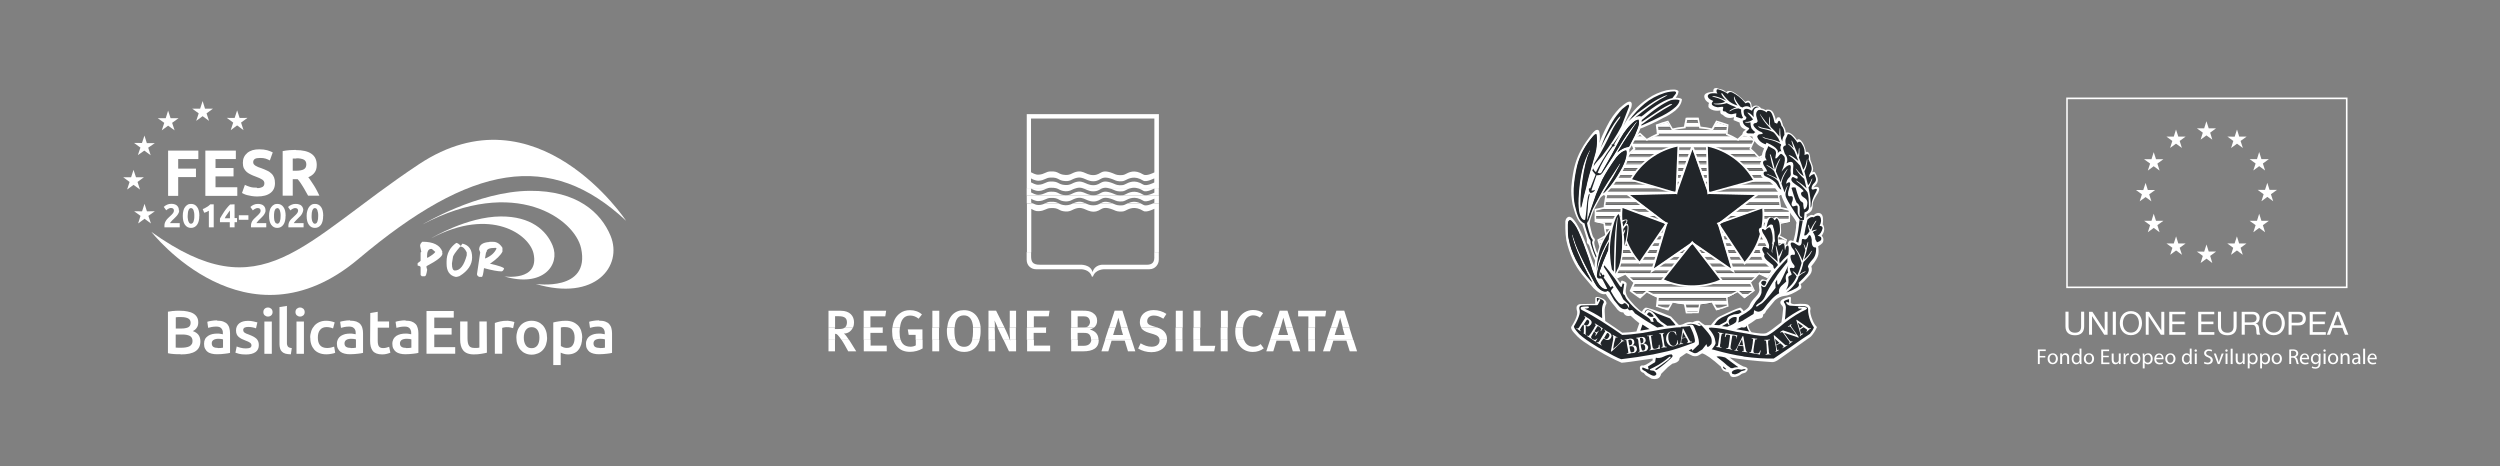 <?xml version="1.0" encoding="UTF-8"?>
<svg id="Livello_1" data-name="Livello 1" xmlns="http://www.w3.org/2000/svg" viewBox="0 0 292.67 54.58">
  <rect x="0" y="0" width="292.67" height="54.58" fill="#808080" stroke="none"/>
  <defs>
    <style>
      .cls-1, .cls-2 {
        fill: #fff;
      }

      .cls-3 {
        fill: #212529;
      }

      .cls-4 {
        fill: #1d1d1b;
      }

      .cls-2 {
        fill-rule: evenodd;
      }
    </style>
  </defs>
  <g>
    <path class="cls-2" d="M120.71,29.52v.45c0,.61,.12,1.03,1.03,1.02h4.71s1.23-.07,1.45,.87c.27-.93,1.22-.87,1.22-.87h5c.89,.06,1.05-.41,1.01-1.02v-.45h.53v.87c0,.56-.42,1.13-1.11,1.13h-5.24s-1.08-.03-1.36,.86h-.13c-.28-.91-1.32-.86-1.32-.86h-5.22c-.52,0-1.09-.38-1.09-1.11v-.89"/>
    <path class="cls-2" d="M120.92,23.81c.17,.08,.39,.19,.66,.19,.35,0,.57-.1,.76-.19h1.6c.18,.09,.36,.19,.79,.22,.29,0,.56-.06,.75-.16l.13-.06h1.47c.26,.11,.52,.23,.9,.23,.41,0,.63-.12,.84-.23h1.42c.1,.04,.22,.08,.37,.15,.18,.08,.75,.16,1.08,0,.1-.04,.2-.11,.32-.15h1.52l.32,.17c.27,.18,.85-.04,1.14-.17h.68v5.71h-.53v-5.08s-.93,.48-1.28,.26c-1.05-.65-1.69-.25-2.16-.02-.33,.16-.9,.08-1.08,0-1.83-.82-1.55,.1-2.62,.1-.98-.02-1.22-.84-2.5-.18-.19,.1-.46,.18-.75,.16-.9-.05-.71-.45-1.72-.4-.58,0-.71,.34-1.44,.36-.37,.02-.56-.11-.86-.27v5.08h-.51v-5.71"/>
    <path class="cls-2" d="M135.67,22.91v.9h-.68l.15-.08v-.48s-.93,.48-1.28,.26c-1.05-.65-1.69-.25-2.16-.02-.33,.17-.9,.09-1.08,0-1.83-.81-1.55,.11-2.63,.1-.98-.02-1.22-.84-2.5-.18-.19,.11-.46,.18-.75,.17-.9-.05-.71-.45-1.72-.41-.58,0-.71,.35-1.44,.37-.36,.02-.83-.23-.86-.28v.46l.2,.09h-.72v-.9m2.14,.9c.2-.1,.38-.19,.68-.19,.52-.02,.72,.08,.92,.19h-1.6Zm3.28,0c.71-.33,1.08-.18,1.47,0h-1.47Zm3.2,0c.3-.17,.59-.32,1.43,0h-1.43Zm3.2,0c.38-.18,.86-.31,1.52,0h-1.52Z"/>
    <path class="cls-2" d="M122.71,22.02c-.36,.08-.55,.32-1.14,.33-.36,.01-.83-.23-.86-.28v.46c.21,.08,.49,.29,.86,.28,.73-.03,.86-.37,1.44-.37,1-.04,.82,.36,1.72,.41,.29,.01,.56-.05,.75-.16,1.28-.66,1.52,.16,2.5,.17,1.07,.02,.8-.9,2.63-.08,.18,.08,.75,.16,1.08,0,.47-.23,1.12-.63,2.16,.02,.35,.21,1.2-.2,1.29-.25v-.48s-.93,.49-1.29,.27c-.28-.18-.53-.28-.76-.32h2.57v.89h-15.47v-.89m5.82,0c-.15,.04-.33,.1-.53,.2-.19,.11-.46,.18-.75,.17-.68-.05-.74-.29-1.17-.38h2.46Zm3.11,0c-.36,.1-.54,.39-1.14,.38-.56,0-.88-.28-1.28-.38h2.42Zm3.3,0c-.29,.06-.54,.19-.74,.3-.33,.16-.9,.08-1.08,0-.36-.17-.64-.26-.86-.3h2.68Z"/>
    <path class="cls-2" d="M120.2,22.02V13.36h15.47v8.66h-2.57c-.25-.06-.47-.05-.67,0h-2.68c-.27-.06-.46-.05-.62,0h-2.42c-.2-.06-.42-.07-.69,0h-2.46c-.14-.03-.3-.05-.55-.04-.12,0-.21,.01-.31,.04m-2-8.13v6.28c.2,.08,.49,.29,.86,.28,.73-.03,.86-.38,1.44-.38,1-.04,.82,.36,1.72,.41,.29,.02,.56-.05,.75-.16,1.28-.65,1.52,.17,2.5,.18,1.07,0,.8-.91,2.63-.08,.18,.08,.75,.15,1.08,0,.48-.24,1.11-.64,2.17,.01,.35,.22,1.2-.2,1.29-.25v-6.3h-14.43Zm0,7v.46c.2,.08,.49,.29,.86,.28,.73-.03,.86-.38,1.44-.38,1-.03,.82,.36,1.72,.41,.29,.02,.56-.05,.75-.15,1.28-.66,1.52,.16,2.5,.17,1.07,.02,.8-.91,2.63-.09,.18,.09,.75,.17,1.08,0,.47-.23,1.12-.63,2.16,.02,.35,.22,1.2-.2,1.29-.25v-.48s-.94,.49-1.29,.27c-1.04-.65-1.69-.25-2.16-.02-.33,.17-.9,.09-1.08,0-1.83-.82-1.56,.11-2.63,.09-.98-.01-1.22-.84-2.5-.18-.19,.11-.46,.18-.75,.16-.9-.05-.71-.45-1.72-.41-.59,0-.71,.35-1.44,.37-.36,0-.83-.23-.86-.28"/>
    <path class="cls-2" d="M96.99,41.13h.76v-1.34h-.76v1.34Zm1.53-1.34c.12,.17,.23,.37,.37,.6l.41,.74h.94l-.71-1.14-.13-.2h-.88Zm2.6,0v1.34h2.69v-.67h-1.89v-.67h-.8Zm3.47,0c.09,.27,.22,.52,.39,.73,.38,.46,.89,.67,1.55,.67,.52,0,1.05-.14,1.48-.4v-1h-.8v.64c-.18,.1-.38,.16-.63,.16-.37,0-.71-.13-.9-.36-.1-.11-.18-.26-.24-.44h-.86Zm4.55,1.34h.81v-1.34h-.81v1.34Zm1.87-1.34c.27,.85,.88,1.41,1.87,1.41,.92,0,1.55-.52,1.81-1.41h-.87c-.15,.57-.47,.81-.96,.81-.53,0-.84-.29-.99-.81h-.86Zm4.72,0v1.34h.77v-1.34h-.77Zm1.75,0l.64,1.34h.83v-1.34h-.68v.11s-.03-.11-.03-.11h-.76Zm2.76,0v1.34h2.7v-.67h-1.9v-.67h-.8Zm5.16,0v1.34h1.38c1.2,0,1.85-.4,1.85-1.34h-.87c-.04,.39-.3,.69-.87,.69h-.71v-.69h-.78Zm3.97,0l-.43,1.34h.81l.38-1.25h1.54l.38,1.25h.86l-.43-1.34h-3.12Zm6.38,0v.04c0,.48-.35,.76-.93,.76-.48,0-.86-.15-1.29-.4l-.29,.61c.46,.28,1.01,.43,1.55,.43,1.17,0,1.8-.68,1.84-1.43h-.88Zm1.88,1.34h.81v-1.34h-.81v1.34Zm2.08-1.34v1.34h2.43l.13-.65h-1.76v-.69h-.8Zm3.2,1.34h.81v-1.34h-.81v1.34Zm1.84-1.34c.09,.27,.22,.52,.4,.73,.37,.45,.88,.68,1.51,.68,.51,0,.92-.14,1.29-.42l-.37-.5c-.27,.21-.52,.3-.85,.3-.46,0-.85-.22-1.05-.68l-.05-.12h-.87Zm3.93,0l-.44,1.34h.82l.38-1.25h1.52l.39,1.25h.87l-.43-1.34h-3.11Zm4.48,1.34h.79v-1.34h-.79v1.34Zm2.16-1.34l-.44,1.34h.82l.39-1.25h1.53l.39,1.25h.86l-.43-1.34h-3.11Z"/>
    <path class="cls-2" d="M96.99,38.36v1.43h.77v-.71c.16,0,.22,.05,.31,.14,.14,.15,.28,.33,.44,.57h.88c-.21-.34-.47-.67-.6-.74,.5,0,.87-.3,1.05-.69h-.96c-.14,.12-.35,.16-.73,.16h-.41v-.16m3.36,0v1.43h.8v-.82h1.44v-.61h-2.24Zm3.36,0c-.02,.14-.02,.28-.02,.43,0,.38,.04,.71,.13,1h.86c-.08-.26-.12-.57-.12-.96,0-.16,.01-.33,.03-.48h-.88Zm4.66,1.43h.81v-1.43h-.81v1.43Zm1.75-1.43c-.02,.12-.02,.26-.02,.39,0,.38,.05,.73,.15,1.04h.86c-.08-.29-.13-.65-.13-1.08,0-.12,0-.24,0-.34h-.87Zm3.03,0c.01,.14,.01,.29,.01,.45,0,.4-.04,.72-.11,.98h.87c.08-.3,.13-.65,.13-1.04,0-.13,0-.27-.01-.4h-.89Zm1.81,0v1.43h.76v-.96c-.01-.15-.02-.31-.03-.48h-.73Zm1.07,0c.08,.18,.17,.36,.25,.54l.43,.89h.76c-.1-.26-.27-.72-.46-1.09l-.17-.34h-.8Zm1.41,0v.18c0,.38,.04,.94,.06,1.25h.68v-1.43h-.73Zm2.02,0v1.43h.8v-.82h1.45v-.61h-2.25Zm5.16,0v1.43h.78v-.82h.69c.23,0,.33,.01,.44,.04,.26,.07,.45,.36,.45,.7v.08h.87c0-.49-.22-1.01-1.01-1.21,.18-.05,.33-.13,.45-.22h-2.66Zm4.44,0l-.46,1.43h3.12l-.46-1.43h-.79c.12,.42,.23,.81,.25,.86h-1.16c.05-.14,.14-.48,.26-.86h-.75Zm3.76,0l.03,.04c.18,.27,.49,.44,.92,.57l.51,.15c.47,.14,.7,.34,.71,.67h.88v-.1c0-.69-.45-1.13-1.1-1.33h-1.95Zm4.05,1.43h.81v-1.43h-.81v1.43Zm2.08,0h.8v-1.43h-.8v1.43Zm3.2,0h.81v-1.43h-.81v1.43Zm1.73-1.43c-.01,.14-.02,.3-.02,.46,0,.35,.05,.67,.14,.97h.87c-.09-.25-.14-.56-.14-1.06,0-.13,0-.25,.01-.37h-.87Zm4.51,0l-.46,1.43h3.11l-.45-1.43h-.8c.12,.42,.24,.81,.26,.86h-1.17c.05-.14,.16-.48,.27-.86h-.75Zm4.01,1.43h.79v-1.43h-.79v1.43Zm2.63-1.43l-.47,1.43h3.11l-.45-1.43h-.8c.12,.42,.23,.81,.25,.86h-1.17c.04-.14,.15-.48,.26-.86h-.75Zm-47.79,1.43v-1.23h-1.72l.11,.64h.81v.59h.8Z"/>
    <path class="cls-2" d="M97.76,38.36v-1.34h.43c.7,0,.96,.24,.96,.72,0,.26-.08,.45-.21,.58l-.04,.04h.96c.08-.19,.12-.4,.12-.62,0-.74-.48-1.36-1.55-1.36h-1.44v1.98m6.37,0v-.04h-1.46v-1.29h1.74l.1-.65h-2.63v1.98h2.24Zm2,0c.08-.85,.43-1.42,1.18-1.42,.36,0,.67,.11,1,.37l.39-.5c-.38-.34-.86-.5-1.41-.5-.45,0-.83,.11-1.17,.37-.51,.38-.79,.92-.87,1.67h.88Zm4.6-1.98h-.81v1.98h.81v-1.98Zm1.8,1.98c.06-.92,.38-1.44,1.08-1.44s1.02,.54,1.08,1.43h.89c-.12-1.18-.76-2.04-1.97-2.04-1.07,0-1.83,.72-1.95,2.04h.87Zm4.71,0c0-.29-.01-.59-.04-.85,.07,.17,.22,.49,.37,.84h.8s-.99-1.98-.99-1.98h-.89v1.98h.73Zm2.48,0v-1.98h-.74v1.98h.74Zm3.54,0v-.04h-1.46v-1.29h1.74l.1-.65h-2.64v1.98h2.25Zm5.57,0c.25-.2,.38-.47,.38-.81,0-.4-.17-.71-.53-.94-.3-.18-.55-.24-1.25-.24h-1.26v1.98h2.66Zm2.53,0c.17-.56,.34-1.17,.34-1.17,.02,.1,.17,.66,.31,1.17h.79l-.63-1.99h-.91l-.66,1.99h.75Zm4.96,0l-.06-.02-.56-.17c-.47-.14-.63-.29-.63-.58,0-.39,.31-.65,.77-.65,.38,0,.68,.11,1.12,.37l.36-.56c-.42-.29-.95-.45-1.5-.45-.95,0-1.61,.57-1.61,1.41,0,.25,.06,.47,.17,.65h1.95Zm2.91-1.98h-.81v1.98h.81v-1.98Zm2.07,0h-.8v1.98h.8v-1.98Zm3.21,0h-.81v1.98h.81v-1.98Zm1.78,1.98c.03-.38,.11-.66,.24-.87,.2-.37,.54-.57,.94-.57,.29,0,.55,.08,.8,.26l.37-.52c-.29-.24-.72-.37-1.18-.37-.74,0-1.39,.41-1.75,1.09-.15,.29-.24,.61-.29,.98h.86Zm4.39,0c.16-.56,.33-1.17,.33-1.17,.02,.1,.17,.66,.31,1.17h.8l-.63-1.99h-.91l-.65,1.99h.75Zm4.05,0v-1.32h1.19l.1-.66h-3.28v.66h1.2v1.32h.79Zm2.59,0c.16-.56,.34-1.17,.34-1.17,.02,.1,.18,.66,.31,1.17h.8l-.63-1.99h-.92l-.65,1.99h.75Zm-28.94-.69c0,.12-.04,.33-.19,.48-.15,.16-.29,.17-.58,.17h-.68v-1.29h.61c.23,0,.35,.02,.45,.05,.22,.08,.38,.32,.38,.59"/>
  </g>
  <g>
    <path class="cls-1" d="M17.72,27.14s11.1,14.26,24.26,3.16c13.18-11.1,22.42-12.77,31.32-4.45,0,0-10.43-15.79-24.26-6.62-13.83,9.18-18.27,17.26-31.33,7.91"/>
    <path class="cls-1" d="M49.46,26.28s6.43-3.9,12.58-3.94c5.51-.04,8.31,2.53,9.44,5.27,1.45,3.53-1.77,7.71-8.77,5.63,0,0,6.42,.95,5.32-4.17-.75-3.44-7.72-8.53-18.57-2.79"/>
    <path class="cls-1" d="M50.52,27.87s4.14-2.5,8.09-2.53c3.55-.02,5.35,1.63,6.08,3.4,.94,2.27-1.14,4.96-5.65,3.62,0,0,4.14,.61,3.42-2.68-.48-2.21-4.97-5.49-11.95-1.8"/>
    <path class="cls-1" d="M20.98,24.63c0,.1-.02,.2-.06,.28-.04,.09-.09,.18-.15,.26-.07,.08-.13,.17-.21,.24l-.23,.23-.13,.12-.13,.14-.11,.13-.06,.09h1.14v.49h-1.79v-.21c0-.12,.02-.23,.06-.34,.05-.1,.09-.2,.16-.29,.07-.08,.13-.17,.21-.24,.08-.08,.17-.16,.24-.23,.07-.06,.12-.11,.18-.17l.14-.16,.09-.15,.03-.16c0-.11-.03-.19-.09-.24-.07-.05-.14-.07-.23-.07-.08,0-.14,0-.21,.03l-.16,.08-.13,.09-.08,.07-.29-.4c.11-.11,.24-.19,.39-.26,.15-.07,.31-.1,.49-.1,.16,0,.29,.02,.4,.06,.11,.04,.21,.08,.28,.16,.07,.07,.12,.15,.16,.24,.04,.08,.05,.2,.05,.32"/>
    <path class="cls-1" d="M23.33,25.27c0,.45-.08,.8-.26,1.04-.17,.24-.41,.37-.71,.37s-.53-.12-.71-.37c-.17-.24-.25-.59-.25-1.04,0-.23,.02-.43,.07-.6,.04-.17,.1-.32,.2-.44,.08-.11,.19-.21,.3-.27,.12-.07,.25-.09,.4-.09,.3,0,.54,.12,.71,.37,.18,.23,.26,.59,.26,1.04m-.59,0c0-.14,0-.25-.02-.37-.02-.11-.04-.21-.07-.29-.03-.08-.07-.14-.12-.19-.05-.04-.1-.07-.18-.07-.07,0-.13,.02-.18,.07-.05,.05-.08,.1-.11,.19-.04,.08-.06,.18-.07,.29,0,.11-.03,.23-.03,.37s0,.25,.03,.37c0,.1,.03,.21,.07,.28,.03,.08,.07,.14,.11,.19,.05,.05,.11,.07,.18,.07,.08,0,.13-.02,.18-.07,.06-.05,.09-.1,.12-.19s.05-.18,.07-.28c.02-.11,.02-.23,.02-.37"/>
    <path class="cls-1" d="M23.73,24.48c.08-.03,.15-.07,.23-.1,.08-.04,.16-.08,.24-.14,.08-.05,.15-.09,.23-.15,.07-.06,.13-.11,.19-.17h.4v2.69h-.57v-1.94c-.08,.05-.16,.09-.26,.14-.09,.04-.19,.08-.28,.1"/>
    <path class="cls-1" d="M27.46,23.92v1.61h.29v.48h-.29v.6h-.56v-.6h-1.15v-.42c.06-.11,.13-.24,.22-.38,.08-.14,.18-.3,.28-.44,.1-.16,.22-.3,.33-.44,.12-.15,.24-.28,.36-.39m-.02,.7c-.1,.14-.22,.28-.32,.44-.12,.15-.22,.31-.29,.47h.61v-.91Z"/>
    <rect class="cls-1" x="27.96" y="25.2" width="1.12" height=".53"/>
    <path class="cls-1" d="M31.09,24.63c0,.1-.02,.2-.06,.28-.04,.09-.09,.18-.15,.26-.07,.08-.13,.17-.21,.24l-.23,.23-.13,.12-.12,.14-.11,.13-.06,.09h1.15v.49h-1.79v-.2c0-.12,.02-.23,.06-.34,.04-.1,.08-.2,.16-.29,.07-.08,.13-.17,.22-.24s.16-.16,.24-.23c.07-.06,.12-.11,.18-.17l.14-.16,.1-.15,.03-.16c0-.11-.03-.19-.09-.24-.07-.05-.15-.07-.24-.07-.08,0-.14,0-.2,.03l-.17,.08-.13,.09-.08,.07-.29-.4c.11-.11,.24-.19,.39-.26,.15-.07,.31-.1,.49-.1,.16,0,.29,.02,.4,.06,.11,.04,.21,.08,.28,.16,.08,.07,.12,.15,.16,.24,.04,.08,.05,.2,.05,.32"/>
    <path class="cls-1" d="M33.43,25.27c0,.45-.08,.8-.26,1.04-.17,.24-.41,.37-.71,.37s-.53-.12-.71-.37c-.17-.24-.25-.59-.25-1.04,0-.23,.02-.43,.07-.6,.04-.17,.1-.32,.2-.44,.08-.11,.19-.21,.31-.27,.11-.07,.25-.09,.39-.09,.3,0,.54,.12,.71,.37,.18,.23,.26,.59,.26,1.04m-.59,0c0-.14,0-.25-.02-.37-.02-.11-.04-.21-.07-.29-.03-.08-.07-.14-.12-.19-.04-.04-.1-.07-.18-.07l-.18,.07s-.08,.1-.11,.19c-.04,.08-.06,.18-.07,.29-.02,.11-.02,.23-.02,.37s0,.25,.02,.37c0,.1,.03,.21,.07,.28,.03,.08,.07,.14,.11,.19l.18,.07c.08,0,.14-.02,.18-.07,.06-.05,.09-.1,.12-.19,.03-.08,.05-.18,.07-.28,0-.11,.02-.23,.02-.37"/>
    <path class="cls-1" d="M35.48,24.63c0,.1-.02,.2-.07,.28-.04,.09-.08,.18-.15,.26-.06,.08-.13,.17-.22,.24-.08,.08-.15,.16-.23,.23l-.12,.12-.13,.14-.11,.13-.06,.09h1.15v.49h-1.78v-.2c0-.12,.02-.23,.06-.34,.04-.1,.09-.2,.16-.29,.07-.08,.14-.17,.23-.24s.16-.16,.24-.23l.18-.17,.14-.16,.09-.15,.04-.16c0-.11-.04-.19-.1-.24-.06-.05-.14-.07-.23-.07-.07,0-.13,0-.19,.03l-.17,.08-.13,.09-.08,.07-.28-.4c.11-.11,.24-.19,.4-.26,.15-.07,.31-.1,.49-.1,.16,0,.29,.02,.4,.06,.11,.04,.22,.08,.28,.16,.08,.07,.13,.15,.16,.24,.04,.08,.06,.2,.06,.32"/>
    <path class="cls-1" d="M37.83,25.27c0,.45-.08,.8-.25,1.04-.18,.24-.41,.37-.71,.37s-.54-.12-.71-.37c-.18-.24-.26-.59-.26-1.04,0-.23,.02-.43,.08-.6,.05-.17,.11-.32,.2-.44,.08-.11,.19-.21,.3-.27,.12-.07,.25-.09,.4-.09,.3,0,.53,.12,.71,.37,.17,.23,.25,.59,.25,1.04m-.59,0c0-.14,0-.25-.02-.37-.02-.11-.04-.21-.07-.29-.03-.08-.07-.14-.11-.19-.06-.04-.11-.07-.18-.07-.08,0-.13,.02-.18,.07-.04,.05-.08,.1-.12,.19-.03,.08-.05,.18-.07,.29,0,.11-.02,.23-.02,.37s0,.25,.02,.37c.02,.1,.04,.21,.07,.28,.04,.08,.08,.14,.12,.19,.05,.05,.1,.07,.18,.07,.07,0,.13-.02,.18-.07,.05-.05,.08-.1,.11-.19s.05-.18,.07-.28c0-.11,.02-.23,.02-.37"/>
    <path class="cls-1" d="M21.16,41.47c-.26,0-.53,0-.79-.02-.27-.02-.51-.05-.71-.1v-4.86c.1-.02,.23-.04,.35-.05,.11-.02,.24-.04,.37-.04,.12-.02,.24-.02,.37-.02,.12,0,.24,0,.35,0,.3,0,.58,.02,.84,.08,.25,.05,.48,.12,.67,.23s.33,.24,.44,.42c.11,.18,.16,.38,.16,.64,0,.23-.05,.44-.17,.61-.11,.17-.26,.31-.47,.4,.3,.1,.52,.25,.67,.45,.14,.2,.22,.45,.22,.75,0,.52-.19,.9-.56,1.15-.38,.26-.95,.38-1.72,.38m-.61-3.03h.65c.34,0,.61-.05,.81-.14,.19-.1,.29-.28,.29-.53s-.1-.41-.3-.52c-.21-.1-.47-.15-.79-.15h-.37c-.11,0-.2,.02-.28,.03v1.31h0Zm0,.71v1.52c.1,0,.21,.02,.33,.02h.32c.19,0,.36-.02,.52-.04s.3-.07,.42-.12c.11-.06,.21-.14,.27-.24,.08-.1,.11-.23,.11-.39,0-.28-.11-.48-.31-.59-.21-.11-.5-.17-.85-.17h-.8v.02Z"/>
    <path class="cls-1" d="M25.41,37.54c.29,0,.53,.03,.72,.1,.2,.08,.36,.17,.48,.3,.11,.13,.2,.29,.24,.47,.05,.19,.08,.39,.08,.61v2.29c-.13,.04-.34,.07-.61,.1-.27,.04-.58,.06-.92,.06-.23,0-.43-.02-.62-.07s-.35-.11-.47-.21c-.14-.1-.23-.23-.31-.38-.08-.15-.11-.34-.11-.57,0-.22,.04-.39,.12-.55,.08-.15,.21-.27,.35-.37s.31-.16,.5-.21c.19-.04,.38-.06,.59-.06,.09,0,.2,0,.31,.02,.1,.02,.21,.04,.33,.06v-.14c0-.1,0-.2-.03-.29-.03-.09-.08-.18-.13-.24-.06-.08-.14-.12-.23-.17-.09-.04-.23-.06-.38-.06-.2,0-.38,.02-.55,.05-.16,.03-.3,.07-.4,.1l-.1-.71c.1-.04,.26-.08,.48-.11,.22-.04,.44-.06,.68-.06m.07,3.25c.27,0,.47-.02,.61-.05v-.97s-.11-.03-.21-.05c-.09,0-.19-.02-.3-.02-.09,0-.19,0-.28,.02-.1,.02-.19,.04-.26,.08-.08,.04-.14,.09-.2,.16-.05,.08-.07,.16-.07,.26,0,.21,.07,.35,.19,.43,.13,.08,.3,.12,.53,.12"/>
    <path class="cls-1" d="M28.77,40.79c.23,0,.39-.03,.51-.08,.1-.06,.16-.15,.16-.28,0-.12-.06-.23-.17-.31-.1-.08-.3-.17-.55-.26-.16-.06-.3-.12-.44-.19-.12-.07-.24-.14-.34-.23s-.18-.19-.23-.31-.08-.27-.08-.45c0-.35,.13-.62,.38-.83,.26-.2,.6-.29,1.03-.29,.23,0,.43,.02,.63,.07,.21,.04,.36,.08,.46,.11l-.16,.7c-.09-.04-.22-.08-.37-.11s-.32-.06-.53-.06c-.18,0-.32,.03-.43,.08-.11,.06-.17,.16-.17,.28l.03,.16,.11,.14s.12,.08,.21,.12,.2,.08,.32,.12c.21,.08,.38,.16,.52,.23,.14,.08,.26,.16,.36,.25,.09,.09,.16,.2,.21,.32s.07,.26,.07,.43c0,.37-.13,.63-.39,.82-.27,.19-.65,.28-1.13,.28-.34,0-.6-.03-.8-.08-.2-.06-.35-.1-.42-.13l.15-.73c.12,.06,.28,.1,.46,.15s.38,.08,.61,.08"/>
    <path class="cls-1" d="M31.91,36.54c0,.16-.06,.29-.16,.38s-.23,.14-.38,.14-.27-.05-.38-.14c-.11-.09-.16-.23-.16-.38,0-.17,.05-.3,.16-.4,.1-.09,.23-.14,.38-.14s.27,.05,.38,.14c.1,.1,.16,.23,.16,.4m-.09,4.88h-.87v-3.78h.87v3.78Z"/>
    <path class="cls-1" d="M34.05,41.48c-.25,0-.48-.04-.64-.08-.18-.06-.31-.13-.4-.23-.1-.09-.18-.22-.22-.37-.04-.15-.07-.31-.07-.5v-4.35l.87-.14v4.32c0,.1,0,.2,.03,.26,.02,.08,.06,.13,.09,.19,.05,.05,.1,.08,.17,.11,.08,.03,.18,.05,.28,.06"/>
    <path class="cls-1" d="M35.67,36.54c0,.16-.06,.29-.16,.38-.11,.09-.23,.14-.38,.14s-.27-.05-.38-.14c-.1-.09-.16-.23-.16-.38,0-.17,.05-.3,.16-.4,.11-.09,.23-.14,.38-.14s.26,.05,.38,.14c.1,.1,.16,.23,.16,.4m-.09,4.88h-.87v-3.78h.87v3.78Z"/>
    <path class="cls-1" d="M36.31,39.53c0-.28,.05-.54,.13-.78,.08-.24,.21-.45,.37-.63s.36-.32,.59-.42c.23-.1,.49-.15,.78-.15,.36,0,.68,.07,1,.19l-.19,.71c-.1-.05-.22-.08-.34-.11-.12-.03-.26-.05-.4-.05-.34,0-.6,.1-.78,.33-.18,.22-.26,.51-.26,.9s.08,.68,.25,.89,.45,.33,.85,.33c.15,0,.29-.02,.43-.05s.27-.07,.38-.11l.12,.72c-.09,.05-.23,.08-.44,.12-.2,.04-.38,.06-.59,.06-.33,0-.6-.05-.84-.15-.23-.09-.43-.23-.59-.41-.15-.18-.27-.38-.35-.63s-.11-.51-.11-.79"/>
    <path class="cls-1" d="M40.98,37.54c.29,0,.53,.03,.73,.1,.19,.08,.35,.17,.47,.3,.11,.13,.2,.29,.24,.47,.06,.19,.08,.39,.08,.61v2.29c-.14,.04-.34,.07-.61,.1s-.57,.06-.92,.06c-.23,0-.43-.02-.62-.07s-.35-.11-.48-.21c-.13-.1-.23-.23-.31-.38-.08-.15-.12-.34-.12-.57,0-.22,.05-.39,.13-.55,.08-.15,.2-.27,.34-.37,.15-.09,.32-.16,.5-.21,.19-.04,.39-.06,.59-.06,.09,0,.2,0,.3,.02,.1,.02,.22,.04,.34,.06v-.14c0-.1,0-.2-.03-.29-.03-.09-.07-.18-.13-.24-.07-.08-.14-.12-.23-.17-.1-.04-.23-.06-.37-.06-.21,0-.38,.02-.55,.05s-.31,.07-.41,.1l-.1-.71c.11-.04,.27-.08,.48-.11,.21-.04,.43-.06,.68-.06m.08,3.25c.27,0,.48-.02,.61-.05v-.97c-.06,0-.11-.03-.22-.05-.08,0-.19-.02-.3-.02-.09,0-.19,0-.29,.02-.1,.02-.19,.04-.26,.08-.08,.04-.14,.09-.19,.16-.05,.08-.08,.16-.08,.26,0,.21,.07,.35,.2,.43,.13,.08,.31,.12,.53,.12"/>
    <path class="cls-1" d="M43.35,36.64l.87-.14v1.13h1.33v.73h-1.33v1.54c0,.3,.05,.53,.14,.65,.09,.13,.25,.2,.49,.2,.16,0,.29-.02,.42-.06,.12-.03,.22-.07,.29-.09l.14,.69c-.1,.05-.23,.08-.4,.13-.16,.05-.35,.07-.57,.07-.26,0-.49-.04-.67-.11-.18-.07-.32-.17-.43-.31-.1-.14-.18-.3-.23-.5-.05-.2-.07-.41-.07-.67"/>
    <path class="cls-1" d="M47.47,37.54c.29,0,.53,.03,.72,.1s.35,.17,.47,.3,.2,.29,.24,.47c.06,.19,.08,.39,.08,.61v2.29c-.13,.04-.34,.07-.61,.1s-.57,.06-.91,.06c-.23,0-.43-.02-.62-.07s-.35-.11-.48-.21c-.13-.1-.23-.23-.31-.38-.08-.15-.12-.34-.12-.57,0-.22,.05-.39,.13-.55,.08-.15,.2-.27,.34-.37,.15-.09,.31-.16,.51-.21,.19-.04,.38-.06,.59-.06,.09,0,.2,0,.3,.02s.22,.04,.34,.06v-.14c0-.1,0-.2-.04-.29-.03-.09-.07-.18-.12-.24-.06-.08-.14-.12-.23-.17-.1-.04-.23-.06-.38-.06-.2,0-.38,.02-.55,.05s-.3,.07-.41,.1l-.1-.71c.11-.04,.27-.08,.48-.11,.21-.04,.43-.06,.68-.06m.08,3.25c.27,0,.47-.02,.61-.05v-.97s-.12-.03-.21-.05c-.08,0-.19-.02-.3-.02-.09,0-.19,0-.29,.02s-.19,.04-.27,.08c-.08,.04-.14,.09-.19,.16-.05,.08-.08,.16-.08,.26,0,.21,.07,.35,.2,.43,.12,.08,.3,.12,.53,.12"/>
    <polyline class="cls-1" points="49.93 41.41 49.93 36.41 53.12 36.41 53.12 37.18 50.84 37.18 50.84 38.41 52.87 38.41 52.87 39.17 50.84 39.17 50.84 40.64 53.29 40.64 53.29 41.41"/>
    <path class="cls-1" d="M57,41.29c-.17,.05-.38,.08-.66,.13s-.56,.07-.88,.07-.55-.05-.76-.13-.37-.21-.49-.36-.21-.34-.26-.55c-.06-.21-.08-.45-.08-.7v-2.12h.86v1.98c0,.4,.06,.69,.18,.86,.11,.18,.32,.26,.61,.26,.1,0,.22,0,.34,0,.11,0,.21-.03,.26-.04v-3.06h.86"/>
    <path class="cls-1" d="M60.07,38.42c-.07-.03-.17-.05-.3-.08-.12-.03-.27-.04-.44-.04-.09,0-.2,0-.31,.03-.11,.02-.19,.04-.23,.05v3.03h-.86v-3.6c.17-.07,.38-.12,.63-.18,.25-.06,.53-.08,.83-.08,.06,0,.12,0,.2,.02,.08,0,.15,.02,.23,.03,.08,.02,.15,.03,.23,.05s.13,.04,.17,.05"/>
    <path class="cls-1" d="M64.05,39.52c0,.3-.05,.57-.13,.82s-.21,.46-.37,.63c-.16,.18-.35,.31-.57,.4s-.47,.15-.74,.15-.52-.05-.73-.15c-.23-.09-.4-.23-.56-.4-.16-.17-.28-.38-.37-.63-.09-.25-.13-.52-.13-.82s.05-.57,.13-.81c.08-.24,.21-.45,.37-.63,.16-.17,.36-.31,.57-.39,.22-.09,.46-.14,.72-.14s.51,.05,.73,.14c.23,.09,.41,.23,.57,.39,.16,.18,.28,.38,.37,.63s.13,.52,.13,.81m-.89,0c0-.37-.08-.68-.23-.89-.16-.22-.38-.33-.68-.33s-.51,.11-.68,.33c-.16,.22-.24,.53-.24,.89s.08,.68,.24,.91c.16,.23,.38,.33,.68,.33s.51-.11,.68-.33c.16-.23,.23-.53,.23-.91"/>
    <path class="cls-1" d="M68.15,39.53c0,.29-.04,.55-.11,.8-.08,.24-.18,.45-.32,.62-.13,.18-.31,.31-.52,.4-.21,.09-.44,.14-.7,.14-.18,0-.34-.02-.49-.07s-.27-.08-.37-.14v1.46h-.87v-4.99c.18-.05,.39-.09,.66-.13,.25-.05,.53-.07,.82-.07s.56,.05,.8,.14c.23,.09,.43,.23,.6,.39,.17,.17,.29,.38,.38,.62,.08,.24,.13,.52,.13,.83m-.89,0c0-.38-.08-.69-.26-.91s-.46-.33-.84-.33c-.08,0-.17,0-.25,0-.08,0-.18,.03-.26,.05v2.17c.08,.05,.18,.1,.3,.15,.13,.05,.26,.07,.4,.07,.32,0,.55-.1,.69-.32,.15-.22,.22-.51,.22-.87"/>
    <path class="cls-1" d="M70.13,37.54c.29,0,.53,.03,.72,.1s.36,.17,.47,.3c.11,.13,.21,.29,.25,.47,.05,.19,.08,.39,.08,.61v2.29c-.14,.04-.34,.07-.61,.1s-.57,.06-.92,.06c-.23,0-.43-.02-.62-.07s-.35-.11-.48-.21c-.13-.1-.23-.23-.31-.38-.08-.15-.11-.34-.11-.57,0-.22,.05-.39,.13-.55,.08-.15,.2-.27,.34-.37,.15-.09,.31-.16,.5-.21,.19-.04,.38-.06,.59-.06,.09,0,.2,0,.3,.02s.22,.04,.34,.06v-.14c0-.1,0-.2-.04-.29-.03-.09-.07-.18-.13-.24-.06-.08-.14-.12-.23-.17-.09-.04-.22-.06-.37-.06-.2,0-.38,.02-.55,.05s-.3,.07-.41,.1l-.1-.71c.11-.04,.27-.08,.48-.11,.22-.04,.44-.06,.68-.06m.08,3.25c.27,0,.47-.02,.61-.05v-.97s-.11-.03-.21-.05c-.08,0-.19-.02-.3-.02-.09,0-.19,0-.29,.02s-.19,.04-.27,.08c-.08,.04-.14,.09-.19,.16-.05,.08-.08,.16-.08,.26,0,.21,.07,.35,.19,.43,.13,.08,.31,.12,.53,.12"/>
    <path class="cls-1" d="M53.43,28.44c.12,0,.3,.12,.52,.35l.17-.26h.06c.72,.18,1.09,.7,1.09,1.61,0,.85-.5,1.59-1.49,2.19l-.29,.08h-.18c-.68-.16-1.03-.67-1.03-1.53v-.25c0-.93,.38-1.66,1.14-2.2m.46,.43c-.57,.66-.86,1.08-.86,1.28l-.11,.68v.08c0,.51,.11,.77,.35,.77,.6,0,1.06-.59,1.38-1.78v-.34c-.21-.45-.45-.68-.74-.68"/>
    <path class="cls-1" d="M57.3,28.31h.44c.42,0,.79,.23,1.08,.7v.45c-.22,.43-.7,.9-1.46,1.41,1.1,.25,1.65,.44,1.65,.58-.08,.21-.18,.32-.32,.32-.39,0-1.07-.12-2.03-.38-.08,.68-.17,1.02-.25,1.02h-.32c-.17-.08-.25-.2-.25-.32l.38-2.55-.13-.32c0-.54,.4-.84,1.21-.89m-.51,1.91h.07c.62-.27,1.05-.65,1.27-1.15l-.07-.07h-.13c-.64,0-.96,.15-.96,.45-.06,0-.12,.25-.19,.77"/>
    <polyline class="cls-1" points="19.68 22.93 19.68 17.63 23.22 17.63 23.22 18.62 20.86 18.62 20.86 19.74 22.94 19.74 22.94 20.73 20.86 20.73 20.86 22.93"/>
    <polyline class="cls-1" points="24.04 22.93 24.04 17.63 27.61 17.63 27.61 18.62 25.23 18.62 25.23 19.67 27.34 19.67 27.34 20.65 25.23 20.65 25.23 21.92 27.78 21.92 27.78 22.93"/>
    <path class="cls-1" d="M30.09,22.02c.17,0,.31,0,.42-.05,.1-.03,.2-.07,.26-.11,.07-.06,.11-.1,.14-.18,.03-.07,.04-.14,.04-.23,0-.17-.08-.31-.24-.42s-.44-.24-.83-.38c-.17-.06-.35-.13-.52-.22-.18-.08-.33-.18-.47-.29-.14-.12-.24-.26-.34-.44-.08-.17-.12-.38-.12-.63s.04-.47,.13-.66c.09-.2,.22-.36,.39-.51,.17-.14,.37-.24,.61-.32,.23-.07,.51-.1,.81-.1,.36,0,.66,.04,.92,.11,.26,.08,.47,.16,.64,.25l-.34,.94c-.15-.08-.31-.15-.49-.21s-.39-.08-.66-.08c-.28,0-.49,.04-.61,.12-.12,.08-.19,.2-.19,.37,0,.09,.02,.18,.07,.24,.05,.07,.12,.12,.2,.18,.08,.05,.18,.1,.29,.15,.11,.04,.23,.08,.37,.13,.27,.1,.51,.2,.71,.3,.21,.09,.38,.22,.51,.35,.14,.13,.23,.29,.3,.46,.07,.18,.1,.39,.1,.66,0,.49-.18,.88-.53,1.14-.35,.27-.85,.41-1.56,.41-.23,0-.44-.02-.63-.05-.19-.03-.35-.07-.5-.1s-.27-.08-.38-.13c-.1-.05-.19-.08-.26-.13l.34-.95c.15,.08,.35,.16,.58,.23,.23,.08,.52,.1,.84,.1"/>
    <path class="cls-1" d="M34.63,17.57c.79,0,1.4,.14,1.81,.42,.42,.28,.64,.72,.64,1.32,0,.37-.08,.67-.26,.9-.17,.23-.41,.41-.73,.54,.1,.13,.22,.28,.33,.46,.11,.17,.23,.35,.35,.53,.11,.19,.23,.38,.33,.58,.1,.21,.21,.4,.29,.59h-1.32c-.1-.17-.2-.36-.3-.53-.09-.18-.2-.35-.3-.52-.1-.18-.22-.33-.31-.48-.1-.15-.21-.28-.31-.4h-.58v1.93h-1.18v-5.22c.25-.06,.53-.08,.8-.11,.28-.02,.53-.03,.74-.03m.07,1.01c-.08,0-.17,0-.23,0-.07,0-.14,0-.2,0v1.43h.34c.45,0,.76-.06,.96-.17,.2-.12,.29-.3,.29-.58,0-.25-.09-.44-.29-.55-.2-.1-.49-.16-.86-.16"/>
    <polyline class="cls-1" points="23.72 11.83 24 12.72 24.93 12.72 24.18 13.27 24.47 14.15 23.72 13.6 22.97 14.15 23.26 13.27 22.5 12.72 23.43 12.72"/>
    <polyline class="cls-1" points="19.68 12.95 19.97 13.84 20.9 13.84 20.15 14.38 20.44 15.26 19.68 14.71 18.94 15.26 19.23 14.38 18.47 13.84 19.4 13.84"/>
    <polyline class="cls-1" points="15.69 16.73 16.62 16.74 16.91 15.87 17.19 16.76 18.12 16.76 17.35 17.29 17.64 18.18 16.89 17.63 16.14 18.16 16.44 17.28"/>
    <polyline class="cls-1" points="14.42 20.75 15.35 20.75 15.63 19.88 15.92 20.75 16.85 20.75 16.1 21.3 16.39 22.19 15.63 21.64 14.88 22.19 15.17 21.3"/>
    <polyline class="cls-1" points="16.17 26.16 16.45 25.27 15.7 24.73 16.63 24.74 16.92 23.86 17.2 24.74 18.13 24.73 17.37 25.27 17.67 26.16 16.92 25.61"/>
    <polyline class="cls-1" points="27.76 12.92 28.05 13.81 28.97 13.8 28.22 14.35 28.51 15.24 27.76 14.68 27.01 15.24 27.3 14.35 26.55 13.8 27.47 13.81"/>
    <path class="cls-1" d="M49.45,28.3c1.28,0,2.06,.39,2.34,1.18v.08h-.08l.08,.07v.08c0,.31-.62,.8-1.86,1.45v.14l.08,.28c-.08,.51-.16,.76-.28,.76h-.35l-.14-.14v-.9c0-.1-.11-.17-.35-.21v-.28l.28-.21,.07-.07v-.97l.08-.08-.14-.69c0-.18,.08-.34,.27-.49m.55,1.74v.13h.07c.51-.29,.81-.53,.89-.68l-.41-.35h-.08c-.32,0-.48,.3-.48,.9h0Z"/>
  </g>
  <g>
    <g>
      <path class="cls-1" d="M193.98,14.87l-.02-.17c.17-.07,.73-.25,1.07-.36h.26l.31,.53h-1.62Zm-4.67,3.2h0Zm3.27,16.28l-.58,.53h-.03c-.13-.09-.47-.33-.75-.53,0,0,1.36,0,1.36,0Zm2.89,1.6l-.21,.37c-.19-.06-.84-.27-1.16-.37h1.37Zm3.48,0l-.11,.53h-1.44l-.11-.53s1.66,0,1.66,0Zm3.2,0c-.32,.11-.97,.32-1.16,.37l-.22-.37h1.38Zm.05-.8l.06,.53h-1.64l-.16-.28c-.48,.11-.96,.18-1.45,.23v.05h-1.77v-.06c-.5-.04-.99-.12-1.46-.22l-.16,.28h-1.64l.06-.53h8.15Zm.97-.8c-.33,.18-.67,.35-1.01,.5v.03h-8.09v-.04c-.34-.15-.68-.31-1.01-.49h10.11Zm1.86,0c-.27,.2-.6,.44-.74,.53h-.03l-.59-.53h1.36Zm.08-.8l.25,.53h-14.47l.24-.53h13.98Zm.22-.8c-.13,.13-.27,.26-.42,.38l.07,.15h-13.73l.07-.16c-.14-.12-.27-.25-.41-.37,0,0,14.41,0,14.41,0Zm2.03-.8c-.15,.21-.31,.42-.39,.53h-.16l-.86-.39c-.12,.13-.23,.27-.35,.39h-14.96c-.12-.12-.25-.26-.37-.39l-.85,.39h-.15c-.08-.12-.24-.32-.39-.53h18.47Zm.1-.8l.26,.28s-.09,.14-.17,.25h-18.84c-.07-.11-.14-.2-.17-.25l.26-.28h18.68Zm-.28-.8c-.06,.1-.12,.2-.17,.3l.22,.23h-18.19l.22-.24c-.06-.1-.12-.19-.17-.29h18.1Zm.4-.8c-.08,.18-.17,.36-.26,.53h-18.39c-.09-.17-.18-.36-.26-.53h18.91Zm1.39-.8c-.06,.19-.12,.38-.17,.53h-21.34c-.05-.14-.12-.34-.17-.53h21.69Zm-.21-.8l.38,.22c-.02,.06-.05,.17-.09,.32h-21.86c-.04-.13-.08-.25-.1-.32l.38-.22h21.29Zm-.44-.8c-.03,.17-.07,.33-.1,.49l.07,.04h-20.34l.07-.04c-.03-.17-.07-.33-.1-.49h20.41Zm.11-.8c-.02,.18-.04,.36-.07,.53h-20.48c-.02-.17-.05-.36-.07-.53h20.61Zm1.07-.8v.43l-.48,.1h-21.79l-.48-.1v-.43h22.75Zm0-.8v.53h-22.75v-.53h22.75Zm-1.1-.8c.02,.16,.03,.31,.05,.46l.36,.07h-21.4l.38-.08c0-.15,.02-.3,.05-.45,0,0,20.56,0,20.56,0Zm-.14-.8c.04,.17,.07,.36,.1,.53h-20.48c.02-.18,.06-.36,.1-.53h20.28Zm.86-.8s.02,.07,.02,.09l-.78,.44h-20.47l-.79-.44s.02-.05,.02-.09h21.99Zm-.25-.8c.06,.17,.12,.37,.17,.53h-21.83c.05-.17,.12-.36,.17-.53h21.49Zm-1.43-.8c.08,.17,.16,.34,.23,.52l1.06-.12s.03,.08,.05,.14h-21.32c.02-.06,.04-.11,.05-.14l1.06,.12c.07-.17,.15-.34,.23-.51h18.63Zm-.42-.8h0c.11,.18,.2,.36,.3,.53h-18.37c.09-.18,.19-.36,.3-.52h17.77Zm.69-.82s0,.02,.02,.02l-.47,.51h-18.27l-.47-.51s0-.02,.02-.02h19.17Zm-.82-1.06l.03-.02,.02,.02h-.05Zm-1.07,.27c.05,.06,.1,.11,.15,.17l.35-.17h.82c.12,.17,.27,.37,.38,.53h-18.78c.12-.17,.27-.37,.39-.53h.83l.35,.16s.09-.11,.14-.16h15.36Zm-.81-.8c.19,.17,.38,.35,.56,.53h-14.87c.18-.18,.37-.37,.56-.53h13.76Zm.25-.8l-.24,.53h-13.77l-.24-.53h14.25Zm-2.66-.8c.31,.14,.6,.31,.89,.47l.51-.47h.62c.26,.18,.57,.42,.72,.53h-14.4c.14-.11,.46-.35,.72-.53h.62l.52,.47c.29-.17,.58-.33,.88-.47h8.93Zm-1.94-1.06l.3-.53h.27c.35,.11,.92,.29,1.07,.36l-.02,.17h-1.62Zm-.46,.27c.09,.02,.18,.04,.27,.06l.03-.06h1.74l-.06,.53h-8.11l-.06-.53h1.75l.03,.06c.09-.02,.17-.04,.26-.06h4.14Zm-1.31-.8l.11,.53h-1.75l.11-.53h1.53Zm-1.45-.41c.22-.02,1.14-.02,1.36,0l.03,.14h-1.42l.02-.14c.22-.02,0,0,0,0"/>
      <path class="cls-4" d="M198.86,36.5h-1.47v-.02l-.12-.56h1.71v.02l-.12,.55Zm-1.44-.03h1.41l.1-.5h-1.61l.1,.5h0Zm-2.15-.12h-.02c-.18-.06-.83-.27-1.16-.38l-.11-.03h1.51l-.23,.42h0Zm-1.06-.38c.34,.12,.86,.28,1.04,.33l.18-.33s-1.22,0-1.22,0Zm6.76,.38l-.23-.42h1.52l-.1,.03c-.32,.12-.98,.32-1.16,.37h-.02Zm-.17-.36l.19,.33c.18-.05,.71-.22,1.05-.33h-1.24Zm1.48-.27h-1.68l-.16-.28c-.44,.1-.91,.17-1.42,.22v.05h-1.81v-.06c-.46-.04-.94-.11-1.43-.22l-.16,.28h-1.67l.07-.57h8.19v.02s.07,.56,.07,.56Zm-1.66-.03h1.61l-.06-.5h-8.13l-.06,.5h1.61l.16-.28h.02c.5,.12,.99,.19,1.44,.22h.02v.06h1.75v-.05h.02c.52-.05,1-.12,1.44-.23h.02l.16,.28h0Zm3.65-.77h-.05l-.62-.57h1.47l-.04,.03c-.13,.1-.57,.42-.75,.53h0Zm-.03-.02h.02c.16-.1,.52-.37,.69-.5h-1.26l.55,.5Zm-2.06,.03h-8.14v-.05c-.33-.14-.67-.31-.99-.48l-.07-.03h10.25l-.07,.03c-.32,.17-.65,.34-.99,.49,0,0,0,.04,0,.04Zm-8.09-.03h8.05v-.02h0c.32-.14,.64-.3,.94-.47h-9.95c.31,.17,.62,.32,.94,.46h.02v.04h0Zm-2.09,.02h-.05c-.14-.1-.48-.34-.75-.54l-.04-.03h1.46l-.03,.03-.58,.54h0Zm-.03-.03h.02l.54-.5h-1.26c.25,.18,.56,.41,.7,.5h0Zm13.41-.77h-14.52v-.02l.26-.54h14l.26,.57h0Zm-14.46-.05h14.4l-.23-.5h-13.94s-.22,.5-.22,.5Zm14.09-.77h-13.79l.07-.17c-.14-.12-.27-.24-.4-.37l-.03-.03h14.52l-.03,.03c-.13,.12-.27,.26-.41,.37,0,0,.07,.17,.07,.17Zm-13.73-.03h13.67l-.07-.13h0c.13-.12,.26-.24,.38-.36h-14.32c.12,.12,.24,.22,.37,.34h0l-.07,.15h0Zm15.69-.77h-.17l-.85-.38c-.11,.12-.22,.26-.34,.37h-14.97c-.12-.13-.24-.26-.36-.38l-.85,.38h-.17c-.08-.12-.23-.32-.39-.54l-.02-.03h18.53l-.02,.03c-.16,.22-.31,.42-.39,.53h0s0,.02,0,.02Zm-.16-.03h.14c.08-.11,.22-.29,.37-.5h-18.4c.15,.2,.28,.39,.37,.5h.14l.87-.39h0c.11,.13,.22,.26,.36,.39h14.92c.12-.12,.23-.25,.34-.38h.02l.86,.38h.02Zm.75-.77h-18.87l-.04-.06c-.06-.08-.12-.16-.14-.2h0v-.02l.27-.29h18.69l.27,.3h0c-.03,.06-.09,.15-.17,.27h0Zm-18.85-.02h18.82c.07-.1,.12-.18,.16-.23l-.24-.27h-18.68l-.24,.27s.07,.11,.13,.19l.03,.04s0,0,0,0Zm18.55-.77h-18.29l.23-.26c-.06-.1-.12-.19-.17-.28l-.02-.02h18.18l-.02,.02c-.05,.1-.11,.19-.17,.29l.23,.25h0Zm-18.19-.03h18.1l-.19-.21h0c.05-.1,.11-.19,.16-.28h-18.04c.05,.08,.1,.17,.16,.27h0v.02l-.2,.21h.02Zm18.27-.78h-18.43c-.1-.19-.18-.37-.27-.54v-.02h18.96v.02c-.09,.17-.17,.36-.27,.53h.02Zm-18.39,0h18.36c.08-.17,.17-.33,.24-.5h-18.86c.07,.16,.16,.32,.24,.5h.02Zm19.87-.77h-21.39v-.02c-.06-.15-.12-.35-.18-.53v-.02h21.74v.02c-.07,.2-.14,.4-.18,.53v.02h.02Zm-21.35-.03h21.31c.04-.12,.11-.32,.17-.5h-21.65c.06,.17,.12,.36,.17,.5h0Zm21.6-.77h-21.9v-.02c-.05-.13-.08-.25-.1-.32v-.02l.4-.23h21.3l.39,.23v.02c-.02,.06-.05,.17-.09,.32v.02h0Zm-21.87-.03h21.84c.04-.13,.07-.22,.08-.28l-.37-.21h-21.28l-.37,.21c.02,.06,.05,.17,.09,.28Zm21.16-.77h-20.5l.12-.07c-.03-.17-.07-.33-.09-.48v-.02h20.45v.02c-.03,.17-.07,.33-.1,.48l.12,.07h0Zm-20.35-.03h20.18v-.02c.03-.15,.07-.3,.09-.47h-20.36c.02,.14,.06,.3,.09,.47v.02h-.02s0,0,0,0Zm20.36-.77h-20.53v-.02c-.03-.19-.06-.37-.07-.53v-.02h20.66v.02c-.02,.17-.04,.34-.07,.53,0,0,0,.02,0,.02Zm-20.5-.03h20.46c.02-.17,.05-.34,.07-.5h-20.59c.02,.16,.03,.32,.07,.5Zm-.66-.77l-.5-.1v-.47h22.8v.47l-.5,.1s-21.8,0-21.8,0Zm-.47-.13l.47,.1h21.77l.47-.1v-.4h-22.71v.4h0Zm22.76-.67h-22.81v-.57h22.79v.57h.02Zm-22.76-.03h22.73v-.5h-22.73v.5h0Zm22.24-.77h-21.78l.55-.12c0-.14,.02-.28,.05-.44v-.02h20.59v.02c.02,.15,.03,.3,.05,.45l.53,.11h0Zm-21.4-.03h21.03l-.19-.04v-.02c-.02-.15-.03-.3-.05-.44h-20.53c-.02,.15-.03,.3-.04,.43v.02l-.22,.05h0Zm20.8-.77h-20.54v-.02c.03-.17,.07-.35,.1-.53v-.02h20.31v.02c.04,.17,.07,.35,.11,.53v.02h.02Zm-20.48-.03h20.44c-.02-.17-.06-.34-.09-.5h-20.27c-.03,.17-.07,.33-.09,.5h.02Zm20.46-.77h-20.51l-.81-.45,.02-.05s0-.03,.02-.06v-.02h22.04l.02,.05s0,.04,.02,.06v.02h0l-.78,.45h0Zm-20.48-.03h20.47l.77-.43v-.06h-22s0,.03-.02,.04v.02l.77,.43h.02Zm21.18-.77h-21.9v-.02c.06-.17,.12-.36,.18-.53v-.02h21.53v.02c.07,.18,.13,.39,.17,.53v.02h.02Zm-21.83-.03h21.79c-.04-.13-.1-.32-.16-.5h-21.5c-.05,.16-.11,.34-.16,.5h.02Zm21.58-.77h-21.4l.02-.06s.03-.08,.04-.11v-.02l1.06,.12c.07-.18,.15-.35,.22-.5h18.65c.08,.17,.16,.34,.22,.51l1.06-.12v.02s.03,.08,.06,.14v.02s.04,0,.04,0Zm-.95-.03h.91s-.02-.07-.03-.11l-.87,.11h0Zm-19.25,0h19.05c-.07-.16-.14-.32-.22-.5h-18.64c-.07,.15-.15,.32-.22,.5h.04Zm-1.11,0h.96l-.92-.11s-.02,.06-.03,.09h0s0,.02,0,.02Zm19.84-.76h-18.46l.02-.02c.08-.16,.17-.33,.29-.52l-.03-.03h17.87l-.02,.02c.1,.17,.2,.34,.29,.52l.02,.02h.03Zm-18.36-.02h18.26c-.08-.17-.18-.33-.28-.5h-17.73c-.11,.17-.2,.34-.28,.5h.03Zm18.29-.77h-18.33l-.47-.52,.03-.05h19.19l.02,.04v.02l-.47,.52h.02Zm-18.27-.03h18.22l.45-.49h-19.15l.45,.5h.03Zm18.56-.78h-18.91l.02-.03c.11-.16,.26-.35,.39-.53h.85l.34,.15s.08-.1,.13-.15h15.4c.04,.06,.09,.11,.13,.16l.35-.16h.84c.11,.16,.25,.35,.38,.54l.02,.03h.05Zm-18.8-.05h18.69c-.12-.17-.26-.36-.36-.5h-.82l-.36,.17h0c-.05-.07-.09-.12-.14-.17h-15.36s-.09,.1-.13,.15h-.02l-.35-.16h-.82c-.12,.17-.26,.35-.36,.5h.02Zm18.21-.75h-.17l.12-.06s.05,.06,.05,.06Zm-1.36,0h-15l.03-.03c.17-.18,.37-.36,.56-.53h13.78c.2,.18,.38,.36,.56,.54l.03,.03h.04Zm-14.87-.05h14.75c-.16-.17-.33-.32-.52-.5h-13.75c-.18,.16-.36,.33-.52,.5h.03Zm-1.31,.03h-.15l.03-.05,.11,.05h0Zm15.6-.8h-13.83l-.26-.57h14.32v.02l-.26,.54h.03Zm-13.78-.02h13.72l.22-.5h-14.2l.22,.5h.03Zm14.13-.77h-14.55l.04-.03c.13-.11,.44-.33,.72-.53h.63l.52,.47c.28-.17,.57-.32,.87-.47h8.94c.3,.14,.59,.3,.87,.47l.51-.47h.64c.25,.18,.57,.42,.72,.54l.04,.03h.06Zm-14.4-.05h14.26c-.16-.12-.44-.33-.67-.5h-.61l-.52,.47h0c-.28-.17-.58-.33-.88-.47h-8.93c-.3,.14-.59,.3-.87,.47h-.02l-.52-.47h-.61c-.25,.18-.52,.38-.67,.5h.03Zm11.21-.78h-8.18v-.02l-.07-.56h1.77l.03,.06c.07-.02,.16-.03,.25-.06h4.15c.08,.02,.17,.03,.26,.06l.03-.06h1.76l-.07,.57s.05,0,.05,0Zm-8.1-.03h8.07l.06-.5h-1.71l-.03,.07h-.02c-.09-.02-.17-.04-.27-.07h-4.14c-.09,.02-.17,.04-.26,.06h-.02l-.03-.06h-1.71l.06,.5Zm8.19-.77h-1.66l.02-.02,.3-.54h.28c.36,.11,.92,.29,1.07,.36h.02s-.02,.21-.02,.21Zm-1.61-.03h1.56l.02-.14c-.17-.07-.72-.25-1.06-.35h-.25l-.27,.5h0Zm-1.66,.02h-1.8v-.02l.12-.55h1.56v.02s.12,.56,.12,.56Zm-1.75-.03h1.71l-.1-.5h-1.5l-.1,.5h0Zm-1.65,.03h-1.66v-.02l-.02-.19h.02c.17-.07,.73-.26,1.07-.37h.27l.32,.57Zm-1.63-.03h1.57l-.28-.5h-.25c-.33,.1-.87,.27-1.06,.35l.02,.14h0Zm4.86-.75h-1.46l.03-.17h.12c.32,0,1.07,0,1.27,0h.02v.02l.03,.17h0Zm-1.42-.05h1.38l-.02-.11c-.24-.02-1.1-.02-1.33,0l-.02,.11h0Z"/>
      <path class="cls-1" d="M198.13,36.69h-.77l-.22-1.05c-.42-.04-.86-.11-1.31-.2l-.52,.93-.08-.02c-.22-.07-1.09-.34-1.31-.42l-.07-.02,.12-1.06c-.41-.17-.8-.37-1.18-.6l-.78,.72-.07-.04c-.19-.12-.93-.66-1.11-.81l-.06-.05,.44-.97c-.36-.32-.67-.62-.94-.93l-.97,.44-.05-.07c-.14-.18-.68-.93-.8-1.11l-.05-.07,.72-.8c-.22-.37-.42-.77-.61-1.17l-1.06,.12-.02-.07c-.08-.22-.37-1.09-.42-1.3l-.02-.08,.93-.53c-.1-.47-.17-.91-.2-1.31l-1.05-.22v-.08c0-.22,0-1.15,0-1.37v-.08l1.06-.22c.03-.42,.1-.85,.2-1.31l-.93-.52,.02-.07c.06-.22,.34-1.09,.42-1.31l.02-.07,1.06,.12c.17-.41,.37-.81,.6-1.17l-.72-.78,.04-.07c.12-.2,.67-.94,.81-1.11l.05-.06,.97,.43c.3-.33,.61-.65,.93-.93l-.44-.96,.06-.05c.17-.14,.92-.69,1.11-.82l.07-.04,.79,.72c.38-.22,.78-.42,1.17-.6l-.12-1.06,.07-.03c.22-.09,1.09-.37,1.31-.42l.07-.02,.53,.92c.41-.1,.85-.17,1.31-.21l.21-1.04,.17-.02h0c.32,0,1.08,0,1.28,0h.07l.22,1.05c.43,.04,.87,.11,1.31,.21l.52-.92,.07,.02c.23,.06,1.11,.34,1.31,.42l.07,.03-.12,1.06c.4,.17,.8,.37,1.18,.6l.77-.72,.07,.04c.21,.12,.95,.67,1.12,.82l.06,.05-.44,.96c.34,.3,.65,.61,.94,.94l.96-.45,.05,.06c.16,.18,.69,.92,.82,1.12l.04,.07-.72,.78c.23,.39,.43,.79,.6,1.18l1.06-.12,.02,.07c.08,.21,.36,1.08,.42,1.31l.02,.07-.92,.52c.1,.41,.17,.85,.21,1.31l1.05,.21v.08c.02,.22,.02,1.16,0,1.38v.07l-1.06,.22c-.03,.42-.1,.84-.2,1.31l.92,.52-.02,.07c-.05,.22-.33,1.08-.42,1.31l-.02,.07-1.06-.11c-.17,.41-.37,.8-.6,1.17l.72,.78-.04,.07c-.12,.18-.66,.93-.81,1.11l-.05,.06-.97-.44c-.27,.32-.58,.62-.94,.94l.45,.97-.07,.05c-.16,.12-.92,.68-1.11,.81l-.07,.04-.79-.72c-.37,.22-.77,.42-1.17,.61l.12,1.06-.07,.02c-.21,.08-1.07,.36-1.31,.42l-.07,.02-.53-.93c-.41,.09-.83,.16-1.31,.21l-.21,1.04h-.76Zm-.6-.2h1.2l.21-1.03h.07c.52-.06,.99-.13,1.43-.23l.07-.02,.52,.92c.27-.08,.88-.28,1.14-.37l-.12-1.05,.07-.03c.45-.2,.88-.42,1.29-.67l.07-.04,.79,.72c.22-.15,.74-.53,.96-.7l-.45-.96,.06-.05c.39-.34,.73-.68,1.03-1.02l.05-.06,.97,.44c.17-.22,.54-.73,.7-.96l-.72-.78,.04-.07c.25-.42,.47-.85,.66-1.29l.03-.07,1.06,.11c.09-.27,.29-.87,.37-1.13l-.92-.52,.02-.07c.12-.52,.18-.98,.22-1.43v-.07l1.05-.22v-1.19l-1.04-.21v-.07c-.05-.51-.12-.99-.23-1.43l-.02-.07,.92-.52c-.07-.27-.27-.88-.37-1.14l-1.06,.12-.03-.07c-.17-.43-.4-.87-.66-1.3l-.04-.07,.72-.78c-.16-.23-.53-.76-.71-.97l-.96,.45-.05-.06c-.32-.37-.66-.7-1.02-1.03l-.06-.05,.44-.96c-.22-.17-.74-.56-.97-.71l-.77,.72-.07-.04c-.42-.25-.86-.47-1.3-.66l-.07-.03,.12-1.05c-.26-.1-.87-.29-1.14-.37l-.52,.92-.07-.02c-.49-.12-.96-.19-1.43-.22h-.07l-.22-1.04c-.27,0-.92,0-1.19,0l-.21,1.03h-.07c-.51,.05-.99,.12-1.43,.23l-.07,.02-.53-.92c-.27,.07-.87,.27-1.13,.37l.12,1.05-.07,.03c-.44,.18-.87,.41-1.29,.66l-.07,.04-.79-.72c-.22,.16-.75,.54-.96,.71l.44,.96-.06,.05c-.35,.31-.7,.65-1.02,1.02l-.05,.06-.97-.43c-.17,.21-.55,.73-.7,.96l.72,.78-.04,.07c-.25,.41-.47,.84-.66,1.29l-.03,.07-1.06-.12c-.09,.27-.29,.87-.37,1.14l.92,.52-.02,.07c-.11,.51-.18,.97-.22,1.43v.07l-1.05,.22v1.2l1.04,.22v.07c.04,.43,.12,.9,.23,1.43l.02,.07-.92,.52c.08,.26,.27,.87,.37,1.13l1.05-.12,.03,.07c.2,.45,.42,.89,.67,1.29l.04,.07-.72,.79c.16,.22,.53,.74,.7,.96l.96-.43,.05,.06c.3,.33,.63,.67,1.03,1.02l.06,.05-.44,.96c.22,.17,.74,.54,.96,.7l.78-.72,.07,.04c.42,.25,.86,.47,1.3,.66l.07,.03-.12,1.06c.27,.09,.87,.29,1.14,.37l.52-.92,.07,.02c.5,.11,.98,.18,1.43,.22h.07l.22,1.05v-.02h0Z"/>
    </g>
    <polygon class="cls-3" points="198.12 17.36 196.26 22.64 190.67 22.78 195.12 26.17 193.51 31.55 198.12 28.37 202.74 31.55 201.13 26.19 205.58 22.78 199.99 22.65 198.12 17.36"/>
    <g>
      <path class="cls-3" d="M199.82,17.06c2.31,.49,4.37,1.95,5.56,4.08l-5.4,1.5-.16-5.59h0Zm6.56,7.26c.26,2.35-.5,4.75-2.16,6.55l-3.09-4.67,5.27-1.88h0Zm-4.87,8.48c-2.15,.96-4.68,.99-6.9-.03l3.49-4.39s3.41,4.43,3.41,4.43Zm-9.57-2c-1.58-1.76-2.38-4.14-2.09-6.57l5.25,1.95s-3.16,4.62-3.16,4.62Zm-1.05-9.72c1.18-2.05,3.2-3.54,5.6-4.02l-.24,5.6s-5.36-1.58-5.36-1.58Z"/>
      <path class="cls-1" d="M198.11,33.62c-1.21,0-2.4-.26-3.53-.77l-.12-.06,3.65-4.6,3.57,4.63-.12,.06c-1.1,.49-2.28,.74-3.46,.74h.02Zm-3.32-.91c2.09,.92,4.47,.93,6.56,.03l-3.24-4.21-3.32,4.18h0Zm9.42-1.71l-.07-.11-3.17-4.78,5.52-1.96,.02,.13c.27,2.42-.53,4.84-2.19,6.63l-.09,.1h0Zm-2.92-4.8l2.95,4.44c1.52-1.71,2.27-3.96,2.06-6.23l-5.01,1.79h0Zm-9.33,4.72l-.09-.1c-1.63-1.81-2.4-4.24-2.12-6.65l.02-.13,5.51,2.05-3.31,4.83h0Zm-2.01-6.58c-.23,2.26,.49,4.53,1.99,6.26l3.01-4.39s-5-1.86-5-1.86Zm9.93-1.57l-.17-5.86,.13,.02c2.4,.51,4.44,2.01,5.62,4.14l.07,.12s-5.66,1.57-5.66,1.57Zm.05-5.6l.15,5.32,5.14-1.43c-1.14-1.97-3.05-3.39-5.29-3.89Zm-3.57,5.59l-5.62-1.66,.07-.12c1.21-2.11,3.29-3.59,5.66-4.07l.13-.02s-.25,5.86-.25,5.86Zm-5.3-1.78l5.1,1.51,.22-5.33c-2.23,.47-4.16,1.86-5.32,3.83Z"/>
    </g>
    <path class="cls-1" d="M196.13,22.46l1.87-5.34,.12-.32,.12,.32,1.89,5.35,5.66,.12h.35l-.27,.22-4.5,3.44,1.62,5.42,.1,.33-.28-.2-4.67-3.22-4.66,3.22-.28,.2,.1-.33,1.62-5.44-4.5-3.43-.27-.21h.35l5.66-.15h-.02Zm1.99-4.92l-1.79,5.09-.02,.08h-.08l-5.4,.13,4.29,3.27,.07,.05-.02,.08-1.55,5.18,4.44-3.07,.07-.05,.07,.05,4.45,3.07-1.55-5.17-.02-.08,.07-.05,4.29-3.29-5.39-.12h-.08l-.02-.08-1.8-5.1h0Z"/>
    <g>
      <path class="cls-1" d="M187.09,20.76l-.38,1.17,.14,.02c.13-.37,.32-.8,.58-1.26l-.34,.07Zm2,13.17l-.2,.25,.31,.42,.29,.38c.12,.17,.27,.29,.43,.38l-.09-.27-.27-.49-.47-.67h0Zm-3.83-8.68l.07,.14c.08-.54,.18-1.3,.31-2.26-.32,1.31-.45,2-.38,2.11m2.79,7.24l.56,.85,.06-.11-.51-.85-.11,.11Zm-1.83-9.24l-.12,.52-.09,.72,.25-.85,.37-.97-.29,.05s-.11,.52-.11,.52Zm.14-2.93c-.14,.45-.26,.94-.34,1.48l.49-1.31-.14-.18h0Zm1.57,10.45l.4,.51c-.08-.42-.12-.83-.11-1.23,0,0-.29,.72-.29,.72Zm18.87,2.08s-.45-.22-.58-.1c-.15,.13-.27,.31-.33,.42l.07,.67c.05,.27-.1,.59-.44,.93s-.57,.66-.68,.95c-.06,.22-.29,.45-.71,.71-.02-.07-.12-.18-.29-.34-.02-.05-.07-.07-.14-.06-.41,.11-1.24,.47-2.48,1.08-.22,.11-.52,.42-.92,.96h-.71c-.19-.11-.4-.26-.62-.45-.16-.12-.43-.07-.83,.12-.37-.08-.75,0-1.12,.23-.23,.08-.4,.1-.51,.06l-.89-.96c-1.83-.77-2.84-1.11-3-1.03-.18,.11-.32,.27-.4,.47-.18-.08-.45-.32-.82-.69l-.56-.63c-.41-.46-.58-.89-.51-1.31l.09-.56c0-.08,0-.15-.03-.2-.13-.14-.37-.23-.49-.26-.02,0-.11-.04-.19,.29,.02,.07-.58-.79-.59-.82,.17-.17,.45-.69,.62-1.29,.18-.68,.27-1.42,.27-1.71,.02-.05,.03-.07,.07-.1,.28-.22,.63-2.23,.56-2.71-.03-.19-.08-.29-.13-.3-.06,0-.11,0-.15,.04l.11-.22c.06-.16,.06-.26,0-.31-.03-.04-.37-.03-.65,.11-.03-.32-.18-.77-.26-.94-.02-.06-.1,0-.11,0-.51,.31-.73,.98-.91,1.81l-.14,.13c-.65,.82-1.16,1.76-1.39,2.82-.11-.17-.17-.42-.27-.73-.1-.32-.12-.53-.09-.64,.1-.17,.07-.32-.09-.47-.12-.12-.27-.67-.47-1.63,0-.25,.12-.63,.31-1.14s.52-1.15,.94-1.87c.02-.03,.21-.23,.27-.25,.62-.16,3.41-3.76,3.12-5.44-.05,.2,1.2-1.98,1.3-2.43l.15-.05,.18-.07c.6-.24,1.11-.5,1.59-.72l.73-.39c.51-.22,.99-.52,1.45-.88,.48-.42,.74-.87,.77-1.32-.08-.11-.33-.17-.74-.18,.22-.24,.33-.49,.34-.76-.16-.22-.62-.25-1.41-.11-.82,.21-1.54,.52-2.15,.96-.62,.4-1.19,.88-1.69,1.46-.5,.57-.9,1.16-1.21,1.78l.36-.83c.18-.4,.37-.87,.58-1.39,.06-.25,.07-.43,0-.54s-.17-.14-.35-.09c-.19,.05-.54,.3-1.05,.76-.56,.57-1.05,1.26-1.47,2.1-.43,.83-.72,1.49-.87,1.97,.08-.54,.07-1.01-.03-1.39-.06-.16-.19-.2-.4-.12-.19,.13-.38,.33-.58,.6s-.38,.52-.56,.77c-.18,.25-.4,.6-.64,1.06-.25,.46-.47,1-.65,1.63-.18,.62-.32,1.46-.42,2.5-.06,.67,0,1.37,.14,2.14,.19,.76,.38,1.32,.58,1.68,.19,.37,.37,.57,.54,.63,.11,.27,.25,.71,.43,1.32,.1,.29,.14,.51,.12,.66,0,.15,.02,.26,.12,.32,.09,.06,.17,.18,.22,.36,.16,.58,.37,1.11,.63,1.61-.05,.27-.07,.53-.07,.8-.58-1.67-1.05-2.94-1.41-3.79-.7-1.56-1.25-2.26-1.65-2.14-.19,.07-.32,.25-.36,.52v.83c0,.45,.05,.92,.12,1.41,.36,1.61,.98,2.94,1.86,4.02l1.32,1.56c.27,.27,.52,.46,.76,.59,.24,.12,.47,.16,.67,.1,.3,.48,.68,.99,1.14,1.52,.29,.45,.59,.66,.91,.63,.13,.29,.33,.43,.6,.43l.27-.03c.37,.36,.72,.65,1.01,.87l-.34,.97c-.6,.08-1.16,.13-1.66,.14-.47-.34-1.13-.8-1.99-1.37l-.06-1.08c-.02-.37,.04-.69,.2-.94,.03-.21-.07-.39-.34-.56-.4-.19-.68-.27-.85-.23-.07,.02-.12,.09-.12,.2v.6l-1.72,.03c-.16,0-.28,.06-.39,.18s-.11,.36,0,.72c0,.13,0,.25-.02,.34-.08,.38-.31,.86-.67,1.41-.05,.08-.02,.21,.07,.38,.09,.17,.32,.43,.68,.8,.16,.16,.39,.35,.72,.58,.32,.23,.88,.58,1.69,1.05,.95,.57,1.86,1.04,2.73,1.41,.18,0,1.39-.15,3.62-.49l.02,.2c-.64,.48-1.05,.68-1.23,.6-.25,.02-.33,.21-.23,.56,.07,.16,.21,.27,.4,.32l.23,.27,.67,.4c.26,.07,.49,.07,.72,0,.22-.08,.36-.27,.43-.56l.07-.07,.72-.72,.52-.4c.41-.07,.67-.22,.8-.43,.02-.19,.07-.32,.17-.36l.63-.43c.02-.06,.28,.04,.78,.31,.24,.06,.45,.05,.63-.03l.47-.27c.42,.1,1.16,.62,2.22,1.57,0,.11,.06,.23,.2,.38,.08,.11,.32,.2,.69,.27l.25,.47,.25,.09c.37,0,.72-.12,1.05-.4l.4-.12c.21-.16,.3-.32,.27-.47l-.17-.17-.34-.09c-.43-.21-.87-.48-1.32-.83l-.29-.22c1.31,.23,2.94,.41,4.9,.54,.24,.05,.57-.07,.96-.37,.41-.29,1.62-1.16,3.66-2.61,.3-.32,.54-.7,.72-1.12-.18-.17-.34-.41-.48-.72-.14-.32-.22-.58-.27-.8-.05-.21-.06-.39-.02-.55,.03-.17-.02-.32-.17-.46-.06-.08-.2-.14-.42-.17-.38-.03-.82-.03-1.31,.02-.23-.02-.36-.07-.4-.17l.02-.43c.03-.19-.02-.27-.17-.25-.53,.13-.85,.27-.96,.4-.16,.17-.15,.35,.02,.54,.13,.12,.2,.26,.2,.42-.07,.8-.14,1.33-.2,1.61-.88,.7-1.48,1.13-1.79,1.28-.25,.08-.82,.05-1.7-.11-.19-.17-.33-.46-.42-.87,.3-.18,.62-.4,.96-.65,.23-.03,.42-.08,.58-.13,.16-.06,.23-.2,.23-.44,.16-.06,.27-.19,.34-.4l1.05-1.26c.34-.29,.71-.46,1.11-.51,.48-.03,1.11-.31,1.88-.82,.12-.13,.12-.32,0-.56,.23-.13,.6-.51,1.12-1.12,.21-.29,.25-.61,.14-.96,.48-.58,.76-1.04,.82-1.37,.05-.3,.04-.62-.02-.97,.23-.14,.39-.27,.48-.37,.09-.1,.13-.24,.13-.42s-.07-.33-.2-.45c.35-.49,.39-.94,.12-1.34,.1-.65,.03-1.06-.2-1.23-.24-.17-.53-.12-.89,.17-.21-.11-.48,0-.83,.31,.06-.16,.07-.3,.02-.42,.32-.14,.52-.31,.61-.48s.13-.45,.13-.82c.03-.23,.25-.64,.63-1.23,.27-.59,.07-.8-.56-.62,.35-.32,.52-.58,.52-.82,.02-.22-.07-.49-.27-.83-.08-.19-.21-.23-.38-.11,.06-.12,.09-.27,.1-.43,0-.17-.11-.52-.33-1.06-.03-.72-.21-1.01-.51-.89-.05-.37-.17-.73-.36-1.06-.29-.43-.52-.55-.69-.34-.47-.7-.91-.99-1.32-.87,0-.3-.12-.57-.31-.82-.11-.46-.24-.77-.4-.96-.22-.08-.37,.03-.45,.36-.03-.27-.12-.54-.25-.83-.13-.29-.34-.44-.63-.45-.11,0-.21,0-.31,.06-.19-.12-.36-.18-.49-.18-.41-.43-.78-.47-1.12-.11l-.06-.38c-.12-.45-.36-.54-.72-.29-.59-.62-1.1-1.01-1.52-1.21-.35-.12-.58-.09-.69,.09-.18-.18-.37-.29-.58-.34s-.4-.1-.58-.17c-.27,0-.4,.14-.36,.45-.43,.02-.73,.1-.9,.22s-.21,.31-.12,.53c.07,.23,.26,.42,.53,.56-.07,.08-.1,.22-.09,.4s.21,.33,.58,.45c.27,.07,.55,.07,.82,.02-.06,.27,.03,.45,.29,.52,.35,.37,.78,.45,1.31,.27l-.06,.34,.71,.29c.02,.34,.18,.58,.47,.72l.27,.12c-.06,0-.32,.22-.32,.26-.06,.07-.21,.4,.17,.47,.28,.03,.6,.06,.9,.06,0,.09,.06,.23,.12,.33,.05,.11,.17,.27,.39,.5,.2,.22,.57,.42,.87,.56-.02,.02-.11,.26-.18,.47-.09,.27-.14,.69,.04,.92-.04-.02-.22,.1-.27,.2-.22,.35,.27,.85,.34,1.02-.04,0-.17,.07-.24,.12-.17,.12-.11,.72,.37,.82,.12,.06,.67,.37,.94,.66,.05,.06,.21,.34,.42,.63,.12,.15,.24,.42,.52,.42,.26,.85,.69,1.66,1.21,2.45,0,.02,.47,.52,.64,.98-.06,.29-.05,.55-.05,.57-.06,.58-.17,1.11-.32,1.6-.52-.25-.6,.09-.67,.42,.02-.02-.24-.05-.27,.07,.02-.2-.31-.37-.46-.27,0,0-.17,.12-.27,.19-.03,.02-.07-.17-.07-.31,0-.1-.02-.43,.03-.57,0-.02,.13-.17,.21-.3,.15-.27,.04-1.13-.15-1.73-.06-.18-.17-.27-.27-.31-.04-.02-.32,0-.37,.21-.02-.12-.21-.19-.35-.22-.4-.09-.82,.67-.77,1.37-.29-.22-.67-.16-.62,.24,.07,.55,.9,1.54,.92,1.98-.25-.22-.82-.22-.82,.32,0,.17,.13,.44,.19,.56-.12,.57,.55,1,1.09,1.54,0,.26,.07,.26,.16,.36-.1,.15-.71,1.11-.72,1.13"/>
      <path class="cls-3" d="M206.45,32.86c.16,0,.37,.07,.32,.21-.05,.13-.12,.35-.23,.37-.12,.02-.36-.16-.36-.31s.12-.26,.27-.26"/>
      <path class="cls-3" d="M204.08,37.49l1.21-.74,.07-.45c.27,.19,.5,.24,.71,.14,.18-.05,.35-.19,.52-.43s.4-.54,.72-.88c.32-.35,.64-.62,.97-.8-.08-.29,0-.57,.23-.83l.6-.54c-.13-.49-.06-.84,.23-1.05-.1-.24-.09-.52,.02-.85-.49,1.06-.81,1.71-.93,1.95-.12,.23-.22,.33-.3,.3-.07-.03-.1-.23-.09-.58l-.2,.34,.02,.63c-.87,1.12-1.44,1.75-1.7,1.88-.14,.06-.27,.15-.4,.27-.18,.07-.23,.03-.14-.12,.1-.11,.24-.21,.43-.31,.25-.18,.45-.42,.58-.72,.22-.54,.63-1.28,1.25-2.2,.18-.32,.63-.93,1.36-1.83l.02-.45c-.23,.24-.51,.54-.83,.89s-.63,.72-.92,1.13c-.29,.41-.56,.84-.82,1.31-.16,.12-.33,.07-.52-.14l.06,.45-.02,.43c-.08,.29-.22,.53-.42,.73s-.37,.45-.54,.75c-.13,.36-.62,.76-1.45,1.19l-.22,.18c0,.29-.04,.49-.09,.62l.6-.25v-.02h0Z"/>
      <path class="cls-3" d="M202.2,38.25c.64-.24,1-.45,1.06-.62,.08-.34,.07-.52-.02-.52-.23-.02-.44,.03-.63,.18-.21,.12-.27,.28-.22,.49l.09,.29h-.09l-.17-.25-.63,.36,.6,.07h0Z"/>
      <path class="cls-3" d="M192.24,43.22l.18,.14c.16,.06,.32,.17,.47,.32l.43,.23c.27,.13,.46,.11,.58-.07,.03-.14-.06-.29-.29-.43l-.4-.06-.09-.11,.52-.25c.38-.19,.72-.39,1.02-.61,.29-.21,.56-.42,.79-.62l.17,.02-.31,.34c-.69,.52-1.21,.89-1.59,1.12l.22,.07c.64-.45,1.21-.92,1.72-1.41,.19-.16,.2-.29,.02-.42-.29,.02-.6,.11-.92,.27-.32,.15-.62,.2-.91,.13l-.06,.32c.02,.14-.05,.25-.22,.31l-.65,.4,.09,.32h-.17l-.54-.22-.07,.18h0Z"/>
      <path class="cls-3" d="M193.09,37.04c.17,.08,.34,.08,.51,0l-.12-.2-.29-.25c-.16-.08-.28,0-.38,.23,0,0,.29,.22,.29,.22Z"/>
      <path class="cls-3" d="M210.52,28.43c.16-.62,.35-1.63,.52-2.55-.16,0-.32-.02-.39,0-.05,.56-.17,1.53-.38,2.4l.26,.14h0Z"/>
      <path class="cls-3" d="M202.8,43.77l.31,.06c.27-.06,.52-.18,.72-.36l.47-.14,.07-.09-.2-.03-.29,.07-.43-.07c-.18,.03-.32,.07-.44,.12-.12,.05-.21,.12-.28,.23l.07,.22h0Z"/>
      <path class="cls-3" d="M201.8,42.43c.21,.21,.48,.42,.83,.67h.25c.08-.07,.29-.11,.62-.11l-1.54-1.14c-.52-.14-.86-.17-1.01-.09l.85,.67h0Z"/>
      <path class="cls-3" d="M201.74,42.9c-.05,.08-.02,.17,.09,.26,.11,.08,.2,.1,.27,.05l-.36-.31s0,0,0,0Z"/>
      <path class="cls-3" d="M187.18,31c-.13,.53-.21,.91-.23,1.12-.05,.34,.07,.5,.34,.49,.17-.05,.3,.02,.38,.2l.49,1c-.13,.13-.34,.1-.63-.11-.22-.16-.43-.45-.65-.89-.14-.29-.27-.57-.37-.85-.1-.27-.21-.6-.31-.97s-.37-1.16-.82-2.36c-.45-1.2-.8-1.97-1.06-2.31s-.42-.52-.5-.52c-.11-.02-.19,.06-.25,.23-.02,.06-.03,.35-.02,.87,0,.52,.05,.92,.11,1.16,.13,.72,.4,1.48,.8,2.31,.4,.84,1.04,1.75,1.94,2.71-.38-.67-.77-1.42-1.17-2.25-.46-1.01-.77-1.78-.94-2.3-.17-.52-.26-.87-.27-1.01q0-.15,.07,0c.06,.16,.18,.53,.38,1.12,.27,.72,.77,1.76,1.5,3.16,.56,1.08,.92,1.71,1.08,1.86,.47,.46,.86,.59,1.16,.4l.2,.14,.56,.96,.6,.72c.34,.34,.67,.41,1,.22,.07,.19,.17,.27,.3,.22s.22-.03,.3,.06l.23,.31,1.25,.83,1.36,.82,.8-.14c-.23-.14-.5-.34-.82-.58-.07-.19-.17-.32-.27-.4l-.22,.06,.09,.43-.34-.07c0-.16-.11-.32-.35-.48-.25-.17-.56-.37-.94-.63-.38-.26-.74-.58-1.08-.96-.34-.38-.53-.63-.57-.75-.06-.19-.13-.31-.21-.33-.07-.03-.11-.13-.1-.3l.03-.22,.11-.71-.17-.09-.11,.34c-.03,.18-.16,.1-.37-.24-.21-.34-.57-.85-1.1-1.51l-.58-.71-.06,.2c.29,.42,.53,.8,.73,1.14,.2,.34,.37,.62,.5,.87,.13,.24,.36,.58,.67,1.03l.38,.76,.67,.63,.02,.42c-.13-.27-.25-.46-.37-.54-.11-.08-.2-.1-.27-.03-.22,.22-.52,.07-.88-.45-.18-.24-.38-.56-.6-.96-.05-.07,.05-.23,.29-.47l-.14-.17-.2,.17-.82-1.17,.11-.17-.11-.17-.12,.09-.22-.38-.07,.2,.11,.25-.14,.07c-.12,0-.12-.21-.02-.65,.21-.62,.53-1.42,.97-2.42,0-.27,.03-.59,.09-.97-.49,.88-.87,1.76-1.14,2.66"/>
      <path class="cls-3" d="M185.8,25.81c.02-.62,.05-1.03,.07-1.25s.04-.43,.04-.65,.07-.6,.19-1.16l-.07-.07c-.11,.25-.18,.57-.22,.95-.04,.38-.07,.71-.1,1-.02,.28-.07,.66-.14,1.11-.1,.06-.18,.07-.27,.02-.16-.06-.3-.28-.42-.66-.12-.38-.17-1-.14-1.86,.12-2.45,.55-4.3,1.28-5.55,.17-.24,.17-.18,.02,.17-.32,.67-.59,1.81-.81,3.39-.21,1.59-.27,2.63-.17,3.12,.22-1.02,.42-1.86,.6-2.5,.1-.54,.38-1.6,.85-3.16,.18-.56,.3-1.06,.35-1.51,.06-.45,.06-.92,0-1.4-.05-.12-.17-.07-.38,.17-.93,1.08-1.55,2.23-1.85,3.44-.21,.87-.34,1.76-.4,2.68-.02,.77,.02,1.43,.15,1.99,.12,.56,.26,1.01,.41,1.35,.14,.34,.38,.59,.71,.73,.05,.25,.12,.54,.23,.86,.11,.32,.19,.56,.24,.72s.11,.27,.17,.33c.06,.06,.08,.21,.08,.45,.18,.6,.38,1.16,.62,1.66l.05-.18c-.22-.51-.36-.91-.42-1.19-.08-.27-.11-.45-.07-.54,.08-.11,.07-.21-.02-.3-.1-.09-.22-.39-.37-.92-.14-.52-.22-.83-.22-.94,.23-.59,.38-1,.45-1.23,.07-.23,.22-.55,.45-.96,.23-.41,.47-.85,.71-1.32,.24-.47,.97-1.62,2.19-3.45,.14-.12,.1,.02-.12,.43l-.6,1.08-1.25,2.02c.73-.65,1.5-1.7,2.28-3.14,.21-.41,.35-.8,.43-1.17,.08-.37,.08-.62,0-.74-.32,.03-.7,.3-1.12,.8-.71,.99-1.26,1.87-1.66,2.64l-.72,1.72-.56,1.63c-.17,.45-.32,.92-.47,1.41"/>
      <path class="cls-3" d="M189.33,17.85c.42-.37,.87-.59,1.34-.65l.67-1.31c.29-.67,.45-1.11,.47-1.33,.02-.21,0-.37-.03-.5-.07-.02-.21,.02-.4,.12-.64,.49-1.21,1.18-1.7,2.06l-1.05,1.95-1.11,1.95c-.1,.14-.2,.19-.31,.14l-.18-.06c.41-1.01,1-2.03,1.77-3.05,.23-.05,.28-.14,.17-.27l.74-1.28-.91,1.31c-.08-.07-.12-.07-.12,.02l.02,.14c-.43,.58-.81,1.15-1.13,1.71-.32,.56-.57,1.01-.73,1.33-.11-.02-.22-.17-.34-.42l-.09,.27,.38,.47-.63,1.61-.14-.02-.02,.17,.07,.27,.14,.11c.24-.02,.42-.15,.54-.38-.25,.12-.41,.14-.45,.07l.6-1.76c.3,0,.48-.05,.54-.11,.81-1.24,1.31-2.02,1.52-2.33,.75-1.26,1.35-2.2,1.79-2.8,.45-.6,.72-.95,.82-1.04s.1-.04,0,.13c-.65,.96-1.13,1.69-1.44,2.17s-.57,.91-.79,1.28"/>
      <path class="cls-3" d="M209.53,31.42c0,.16,.07,.37,.2,.63,.05,.07,0,.14-.16,.2-.15,.06-.22,.14-.22,.23,.1,.54,0,1.04-.29,1.48,.23-.18,.46-.41,.7-.67,.23-.27,.42-.57,.57-.92-.1-.16-.22-.32-.38-.47-.12-.13-.12-.17,0-.11,.16,.08,.31,.23,.45,.45,.19-.38,.36-.87,.51-1.45-.18-.65-.41-1.17-.69-1.57-.17-.3-.12-.3,.12,.02,.27,.38,.5,.82,.67,1.3,.18-.56,.29-.98,.34-1.28l-.23-.76c.11,.13,.21,.32,.29,.58l.18-.63c.1-.24,.12-.17,.06,.2-.13,.64-.28,1.21-.45,1.74,.37-.34,.65-.66,.83-.96,.16-.14,.15-.09-.02,.17-.12,.27-.42,.62-.88,1.08-.1,.53-.26,1.02-.49,1.48,.24-.18,.47-.32,.69-.4,.11,0,.07,.03-.09,.14-.19,.07-.42,.22-.67,.45-.18,.67-.67,1.31-1.45,1.9,.42-.14,.81-.32,1.16-.51,.3-.17,.39-.37,.27-.62,.43-.4,.78-.76,1.05-1.08,.18-.29,.21-.55,.07-.77-.08-.11,.12-.45,.62-1.01,.16-.22,.26-.47,.3-.78,.04-.3,.03-.47-.02-.51-.35,.03-.51-.27-.47-.91-.08-.48-.21-.64-.36-.47-.16,.35-.33,.49-.52,.42-.18-.07-.28-.04-.28,.08,0,.54-.14,.76-.45,.63l-.47-.29c-.4-.13-.49,.04-.27,.52l.31,.42c.11,.3,.1,.46-.03,.47-.29-.06-.43,.02-.43,.23,.05,.37,.17,.66,.35,.86,.18,.2,.2,.35,.04,.46-.19-.05-.34-.05-.43,0m-21.37,2.38c-.14,.14-.35,.1-.64-.1-.22-.16-.43-.45-.65-.89-.14-.29-.27-.57-.37-.85-.1-.27-.21-.6-.31-.97s-.37-1.16-.82-2.36c-.45-1.2-.8-1.97-1.06-2.31s-.42-.52-.5-.52c-.11-.02-.19,.05-.25,.23-.02,.06-.03,.35-.02,.87,0,.52,.05,.92,.11,1.16,.13,.72,.4,1.48,.8,2.31,.4,.84,1.04,1.75,1.94,2.71-.38-.67-.78-1.42-1.17-2.25-.46-1.01-.77-1.78-.94-2.3-.17-.52-.26-.87-.27-1.01q0-.15,.07,0c.06,.16,.18,.53,.38,1.12,.27,.72,.77,1.76,1.5,3.16,.56,1.08,.92,1.71,1.08,1.86,.43,.46,.87,.59,1.16,.4,.02,0-.04-.29-.02-.29m-.89-1.41c-.12,0-.12-.21-.02-.65,.21-.62,.53-1.42,.97-2.42,0-.27,.03-.59,.09-.97-.49,.88-.87,1.76-1.14,2.66-.13,.53-.21,.91-.23,1.12-.05,.32,.06,.48,.31,.49,0,0,.02-.2,.02-.22m.16,.11c.17-.05,.16,.13,.24,.31l.49,1s-.73-1.31-.73-1.31Zm.02-12.08c.81-1.25,1.31-2,1.51-2.31,.75-1.26,1.35-2.2,1.79-2.8,.45-.6,.72-.95,.82-1.04s.1-.04,0,.13c-.65,.96-1.13,1.69-1.44,2.17s-.57,.91-.79,1.28c.42-.37,.87-.59,1.34-.65l.67-1.31c.29-.67,.45-1.11,.47-1.33,.02-.21,0-.37-.03-.5-.07-.02-.21,.02-.4,.12-.64,.49-1.21,1.18-1.7,2.06l-1.05,1.95-1.09,1.92-.1,.28h.02Zm-1.87,5.33c-.1,.06-.19,.07-.27,.02-.16-.06-.29-.28-.42-.66-.12-.38-.17-1-.14-1.86,.12-2.45,.55-4.3,1.28-5.55,.17-.24,.17-.18,.02,.17-.32,.67-.59,1.81-.81,3.39-.21,1.59-.27,2.63-.17,3.12,.22-1.02,.42-1.86,.6-2.5,.1-.54,.38-1.6,.85-3.16,.18-.56,.3-1.06,.35-1.51,.05-.45,.06-.92,0-1.41-.05-.12-.17-.07-.38,.17-.93,1.08-1.54,2.23-1.85,3.44-.21,.87-.34,1.76-.4,2.68-.02,.77,.02,1.43,.16,1.99,.12,.56,.26,1.01,.41,1.35,.14,.34,.38,.59,.71,.73-.02-.07,.04-.4,.06-.4m.23,.37c.23-.59,.38-1,.45-1.23,.07-.23,.22-.55,.45-.96s.47-.85,.71-1.32,.97-1.62,2.19-3.45c.14-.12,.1,.02-.12,.43l-.6,1.08-1.25,2.03c.73-.65,1.49-1.69,2.26-3.13-.02,0,0-.02,0-.02,.21-.41,.35-.8,.43-1.17s.08-.62,0-.74c-.32,.03-.7,.3-1.12,.8-.72,.99-1.26,1.87-1.66,2.64l-.72,1.72-.56,1.63c-.17,.45-.32,.92-.47,1.41v.29h.02Zm.72-6.64c.06-.11,.14-.22,.23-.34,.1-.12,.34-.4,.74-.83,.94-1.21,1.7-2.39,2.28-3.51l.88-2.28c.02-.11,0-.18-.05-.23-.07-.02-.32,.15-.76,.52-.12,.12-.34,.38-.65,.77-.32,.4-.63,.94-.96,1.62-.32,.68-.52,1.11-.58,1.31l-.34,.87c.78-1.59,1.47-2.75,2.06-3.49,.25-.29,.32-.29,.2-.02-.4,.53-.7,1.01-.91,1.43-.67,1.44-1.26,2.55-1.74,3.33l-.34,.54s-.07,.31-.07,.31Zm5.61-5.17c.69-.46,1.39-.92,2.11-1.39,.43-.27,.83-.49,1.2-.67,.32-.07,.35-.02,.07,.14-1.05,.58-2.19,1.32-3.42,2.25v.11c1.01-.45,1.84-.83,2.47-1.16,.63-.32,1.16-.68,1.58-1.06,.27-.27,.42-.53,.42-.76-.25-.1-.6-.1-1.03,0-.88,.35-2,1.12-3.39,2.33l-.02,.22h0Zm-.06-.62l.25-.17c.7-.58,1.36-1.04,1.96-1.39s1.09-.55,1.44-.6l.4-.52c.07-.14,.03-.23-.12-.27-.32,0-.71,.04-1.16,.17-.92,.3-1.71,.72-2.36,1.26s-1.29,1.22-1.89,2.05l1.06-.96c1.11-.82,1.9-1.36,2.39-1.62,.48-.26,.86-.42,1.12-.5-.08,.11-.39,.29-.92,.56-.82,.48-1.78,1.19-2.89,2.11,.35-.18,.59-.22,.72-.12m-3.2,18.16l.03-1.41,.02-1.03c.03-1.56,.15-2.85,.34-3.85,.07-.13,.08-.07,.03,.17-.08,.99-.13,1.87-.15,2.65-.02,.77-.03,1.4-.06,1.87-.02,.47-.02,1.08-.02,1.83l.23-.51c.22-.34,.38-.99,.49-1.95,.08-.76,.08-1.61,0-2.56s-.19-1.6-.32-1.95c-.23,.06-.47,.59-.72,1.59-.18,.8-.29,1.54-.32,2.22-.02,.93,.05,1.81,.22,2.66l.23,.27s0,0,0,0Zm18.57-.82c.07,.06,.11,.14,.12,.25,0,.12,.06,.19,.14,.24,.14-.16,.27-.31,.38-.45,0-.06-.05-.13-.11-.22s-.23-.26-.52-.52c-.28-.26-.5-.48-.64-.67-.08-.11-.06-.12,.07-.03,.16,.18,.34,.35,.55,.51,.21,.16,.42,.34,.62,.56-.03-.53-.1-1.08-.2-1.65-.05-.35-.02-.36,.09-.02,.13,.49,.21,.84,.23,1.03,.07-.11,.13-.22,.19-.32,.05-.11,.12-.23,.19-.38,.13-.24,.15-.22,.05,.07-.03,.12-.08,.26-.13,.41-.06,.15-.12,.28-.18,.41-.07,.12-.07,.33,0,.63,.21-.27,.54-.62,1.01-1.05,.08-.7,.06-1.05-.07-1.05s-.22,.13-.27,.39-.07,.22-.09-.1c0-.32-.06-.5-.13-.52-.07-.02-.17,0-.27,.1-.1,.09-.19,.14-.27,.14s-.12-.31-.14-.93c0-.16,.05-.29,.14-.4,.1-.11,.13-.32,.12-.64-.02-.32-.04-.54-.07-.66-.02-.12-.07-.23-.12-.34-.06-.11-.11-.18-.15-.22-.05-.03-.11,0-.18,.12s-.12,.13-.17,.04c-.03-.08-.12-.17-.23-.23-.12-.07-.24-.02-.35,.15-.12,.17-.22,.52-.33,1.04,.24-.27,.42-.41,.56-.4s.21,.07,.22,.15c0,.09,.04,.22,.1,.38,.05,.17,.08,.4,.09,.72,0,.32,.02,.51,.03,.57,.02,.07,0,.13-.02,.2-.03,.07-.05,.12-.16,.15,.1,0,.09,.03,.09,.07s-.03,.16-.1,.38c-.07,.22-.11,.37-.12,.42,0,.07,0,.18,.02,.32-.06-.1-.09-.19-.09-.29,.08-.47,.12-.74,.09-.82l-.07-.07,.07-.07c.05-.35,.04-.69-.02-1.01s-.14-.56-.23-.7-.29-.04-.6,.28c-.16-.13-.27-.18-.34-.14-.07,.03-.04,.19,.09,.47,.14,.21,.29,.45,.45,.74,.08,.18,.16,.37,.22,.54,.06,.18,.06,.37,0,.58-.35-.27-.57-.32-.67-.19-.1,.14-.11,.28-.04,.42s.14,.27,.22,.38c-.11,.22,0,.46,.29,.72,.34,.27,.54,.44,.61,.5m-20.54,.77c.05-.38,.11-.72,.18-1,.29-.91,.7-1.81,1.23-2.73,0-.24,.07-.61,.2-1.11-.72,.96-1.16,1.87-1.36,2.76s-.28,1.57-.24,2.07m16.48-19.37c-.27-.37-.42-.68-.43-.92,0-.23,.03-.21,.11,.07,.07,.22,.28,.54,.63,.96l.25,.11c.38-.22,.72-.2,.97,.05l-.06-.43c-.11-.24-.29-.27-.54-.11-.3-.35-.57-.62-.82-.81-.24-.18-.5-.35-.77-.48-.23-.07-.39-.02-.49,.17l-.36-.22c-.62-.3-.93-.38-.94-.23-.05,.14-.02,.28,.09,.42-.47-.06-.79-.04-.96,.06-.17,.1-.22,.22-.14,.38,.07,.16,.28,.3,.61,.43-.17,.18-.22,.33-.14,.45,.11,.14,.33,.24,.67,.29l.52-.06c.13,0,.16,.11,.07,.29-.03,.21,.06,.29,.27,.25,.32,.3,.65,.4,.97,.29l.34-.07-.03,.42,.62,.2,.2-.07c-.18-.34-.26-.67-.23-1l-.31-.12c-.38,.03-.67,.12-.87,.27-.19,.11-.24,.1-.14-.02,.25-.18,.52-.3,.77-.37-.43-.16-.82-.32-1.14-.49-.45,.14-.88,.19-1.32,.14-.12-.02-.19-.05-.22-.07s.07-.03,.31-.02c.36,0,.72-.06,1.05-.2-.07-.08-.22-.17-.42-.28-.21-.1-.55-.22-1.02-.33-.12-.05-.12-.07,.02-.07,.27,0,.62,.11,1.05,.29,.17,.08,.35,.17,.54,.25-.26-.23-.45-.47-.6-.74-.02-.22,.03-.22,.17,0,.13,.18,.32,.41,.57,.67,.25,.27,.63,.48,1.16,.65m1.36,2.64c-.39-.18-.76-.39-.77-.88l.32-.12c.14-.17,.15-.29,0-.38-.14-.08-.22-.31-.22-.67,.13-.29,.46-.29,.97,0,.23-.45,.51-.58,.83-.4-.35,0-.56,.15-.62,.45-.03,.19-.03,.42,0,.71-.12-.17-.27-.32-.43-.43-.32-.17-.38-.15-.18,.06,.21,.21,.38,.42,.54,.63-.27,.22-.56,.32-.87,.29-.11,.05-.09,.07,.06,.09,.14,.03,.32,.02,.51-.03-.02,.19,.04,.52,.12,.71,.12,.17,.27,.31,.45,.44-.08,.02-.15,.07-.19,.15-.67,0-.81,0-.85-.11-.02-.08-.04-.15,.2-.29l.12-.21h0Zm.91,.95c.13,.46,.47,.77,1,.94l.11-.2c.65,.29,1.06,.56,1.23,.82,.11,.13,.12,.27,.06,.43,.19-.25,.34-.32,.45-.18l-.12-.37c-.02-.17,0-.3,.09-.4l-.03-.11c-.41-.25-.83-.42-1.27-.52s-.7-.17-.77-.24c-.24-.16-.21-.17,.11-.03,.07,.06,.32,.12,.72,.2s.78,.2,1.12,.38l-.22-.49c-.27-.4-.47-.65-.63-.74-.29-.14-.6-.25-.93-.31s-.55-.12-.66-.2c-.19-.12-.2-.17-.02-.12,.19,.1,.41,.16,.63,.19,.23,.03,.5,.09,.82,.19-.16-.17-.36-.4-.62-.69-.25-.29-.49-.65-.72-1.08,0-.1,.03-.06,.12,.11,.37,.53,.7,.93,.97,1.21-.05-.32-.06-.65-.03-1.01,.02-.16,.05-.09,.09,.2-.02,.34,0,.64,.07,.91,.37,.34,.72,.72,1.05,1.14-.02-.24-.02-.54,.02-.89,.02-.17,.04-.17,.06,0,0,.4,.02,.77,.11,1.14l.14,.32c0-.3,.1-.56,.25-.76,0-.49-.1-.85-.34-1.06-.1-.4-.19-.6-.29-.6-.06,0-.14,.12-.23,.34l-.29-.11c-.18-.83-.37-1.28-.59-1.35-.21-.07-.32-.02-.33,.15-.32-.24-.63-.34-.96-.29-.23,.13-.32,.37-.27,.69l.17,.63-.12,.17-.27,.07c-.16,.08-.16,.23,0,.43,.23,.29,.52,.49,.87,.62,.18,.13,.14,.21-.12,.22s-.39,.1-.38,.24m6.35,11.09c.11-.06,.26-.11,.45-.14,.18-.02,.21,0,.07,.06-.18,.07-.32,.14-.4,.22,.21,.27,.3,.54,.29,.83l.2,.36c.21-.06,.34-.13,.42-.21s.1-.17,.08-.3c-.02-.12-.16-.21-.42-.25,.29-.18,.48-.47,.58-.89,0-.18-.13-.27-.36-.27,.11-.22,.17-.42,.18-.59,0-.17-.03-.35-.14-.53-.21-.14-.45-.1-.74,.12-.21-.1-.45,0-.72,.27-.16,.64-.28,1.25-.38,1.83,.16,.08,.37-.07,.63-.49-.07-.12-.12-.32-.17-.6,.02-.22,.06-.21,.11,.02,.03,.19,.09,.32,.17,.4,.16-.32,.34-.63,.54-.92,.13-.17,.17-.17,.11-.02-.24,.35-.42,.72-.52,1.11,0,0,.02,0,.02,0Zm-22.08-.52l.34-.51c.1-.18,.07-.25-.09-.22-.11,.05-.22,.12-.34,.2,.03,.14,.07,.32,.09,.52m.03,.67l.11-.2c.07-.14,.1-.14,.09,.02l-.17,.45c.05,.23,.07,.67,.09,1.34,.21-.81,.32-1.48,.36-2.03,.02-.37-.06-.47-.23-.29l-.27,.34,.02,.36v.02h0Zm17.75-7.36c.08-.32,.22-.65,.42-1.01,.23-.36,.27-.37,.11-.03-.3,.64-.45,1.07-.43,1.3l.56,1.25c.11-.49,.34-.98,.71-1.46,.14-.18,.16-.17,.03,.06-.4,.64-.62,1.16-.65,1.57l.36,1.03c.06-.24,.17-.49,.31-.74,.06-.08,.07-.06,.02,.07s-.11,.32-.18,.58c-.07,.25-.06,.5,.06,.74,.11,.24,.28,.56,.52,.94s.42,.67,.54,.86c.12,.18,.31,.45,.55,.79l.45-.02,.07-.87c.32-.11,.49-.27,.51-.51,0-.91-.04-1.52-.17-1.86-.42-.54-.82-.96-1.21-1.23-.17-.17-.16-.19,.03-.07,.45,.29,.81,.57,1.08,.85l-.27-1.11c-.35-.3-.66-.65-.92-1.05-.13-.19-.12-.22,.02-.07,.32,.4,.61,.67,.83,.8-.13-.4-.27-.81-.42-1.23-.45-.52-.83-.88-1.16-1.08-.23-.17-.23-.21,0-.12,.18,.05,.5,.27,.96,.65-.16-.41-.32-.81-.47-1.19-.19-.27-.42-.52-.69-.74-.1-.11-.07-.12,.09-.02,.16,.1,.32,.25,.51,.45l-.23-.76c-.02-.19,0-.19,.09,0l.25,.58,.4,1.01c.06-.18,.09-.4,.09-.65,.05-.32,.07-.3,.09,.03,0,.34,0,.63-.07,.89,.18,.45,.35,.92,.51,1.43,.19-.25,.32-.61,.4-1.06,.06-.32,.08-.29,.07,.09-.05,.46-.17,.84-.34,1.14,.16,.64,.3,1.18,.43,1.63,.13-.08,.27-.31,.4-.67,.12-.18,.14-.15,.05,.09-.17,.48-.3,.77-.4,.85,.11,.47,.18,.9,.22,1.27,.04,.38,.05,.75,.02,1.1,.08-.05,.13-.21,.14-.49,0-.13,.04-.31,.12-.52,.07-.22,.2-.48,.37-.8,.16-.29,.15-.42-.02-.4l-.32,.09c-.11,0-.17-.05-.17-.17,.02-.22,.12-.41,.28-.56,.17-.16,.24-.3,.24-.43,.02-.11-.04-.33-.2-.67-.24,.07-.4,.17-.48,.27-.07,.11-.12,.11-.12,0,0-.1,.05-.25,.17-.44,.12-.19,.15-.4,.11-.62s-.16-.53-.35-.93c.13-.57-.02-.73-.47-.49,.05-.47-.03-.87-.25-1.21-.18-.37-.37-.45-.56-.23-.4-.56-.69-.87-.87-.96-.18-.08-.29-.07-.32,.03s-.1,.25-.18,.42c-.08,.16-.08,.42,0,.8-.27,.07-.37,.21-.32,.4l.18,.56c.14,.18,.24,.37,.28,.56,.04,.19,.02,.39-.07,.6,.37-.22,.62-.23,.76-.03,.05,.18,.06,.34,.03,.47-.02,.13-.03,.38-.02,.76,0,.08,.09,.16,.31,.22s.28,.18,.2,.35c-.05,.06-.15,.03-.32-.08-.17-.12-.27-.12-.33,0-.16,.22-.03,.47,.37,.74,.77,.51,1.09,.8,.96,.87-.23,.05-.31,.17-.23,.38,.03,.12,.18,.25,.43,.4,.24,.17,.33,.41,.27,.72-.03,.34-.17,.54-.38,.6-.07-.34-.1-.56-.09-.66s-.07-.19-.23-.27c-.17-.07-.39-.62-.67-1.64l-.38-.02c.35,1.18,.57,1.78,.67,1.81,.1,.02,.19,.15,.29,.38,.02,.18,.02,.43,0,.76s.09,.48,.33,.47l-.17,.2c-.13-.03-.24-.12-.32-.23-.11-.17-.17-.34-.17-.52v-.54c0-.18-.09-.24-.27-.17s-.3,.09-.35,.03c-.06-.06-.09-.12-.1-.2s.03-.24,.14-.5c.02-.18,.02-.31-.02-.38-.04-.07-.15-.1-.33-.07s-.24-.15-.18-.52l.22-.77c.07-.4-.08-.45-.47-.17,.06-.32,.17-.56,.34-.71,.17-.14,.24-.32,.21-.52s-.03-.4,0-.59c.03-.18,0-.31-.08-.37-.25-.02-.58,.23-1,.77l.2-.51c.21-.62,.25-1.04,.12-1.26-.12-.16-.25-.27-.38-.32-.1,.03-.22,.17-.38,.38-.16,.18-.25,.22-.29,.11l.09-.56c0-.24-.11-.41-.3-.5-.18-.09-.39-.2-.62-.33-.03,.14-.09,.29-.17,.43-.12,.22-.17,.44-.17,.67-.05,.13,0,.32,.17,.56-.42,0-.54,.2-.34,.6l.14,.22c.1,.12,.18,.28,.25,.49-.25-.02-.39,.03-.42,.17,0,.19,.06,.32,.2,.38,.72,.32,1.17,.64,1.36,.97,.22,.4,.39,.6,.52,.6l-.36-.96c-.16-.25-.56-.52-1.21-.77-.19-.08-.19-.11,0-.07,.52,.21,.89,.38,1.11,.54-.12-.27-.25-.58-.4-.92-.18-.21-.45-.41-.8-.62-.16-.12-.16-.14,0-.06,.29,.13,.55,.3,.77,.51-.17-.45-.3-.97-.4-1.57l-.07-.2,.12,.03c.16,.48,.32,1.06,.49,1.76"/>
      <path class="cls-3" d="M195.19,38.14c.35,0,.67-.03,.97-.07-.08-.14-.31-.41-.67-.8l-1.48-.56-.87-.42c-.16-.07-.28-.08-.39-.03-.1,.05-.17,.17-.22,.38l.03,.03c.1-.22,.18-.34,.27-.36,.12-.03,.27,0,.47,.11,.13,.07,.27,.19,.42,.36s.37,.44,.69,.82c0,0,.77,.54,.77,.54Zm3.13,3.2c.19,.03,.38-.02,.56-.18l.4-.25,.49-.62,.09,.29c.1,.08,.26-.02,.49-.32,.06-.23,.05-.47-.02-.71-.07-.24-.42-.69-1.04-1.36l-.34-.32-.22-.02,.45,.22-.25,.11-.43-.18c-.42-.13-.79-.12-1.11,.03,.53-.06,.81-.03,.83,.07,.1,.13,.24,.46,.43,.96,.19,.52,.27,.93,.23,1.26l-.56,.54c-.21,.23-.27,.25-.22,.07l-.09-.07-.32,.17,.63,.31s0,0,0,0Zm5.77,.4c1.39,.18,2.57,.26,3.56,.23,1.39-.93,2.49-1.68,3.29-2.26l.94-.62c.24-.29,.4-.54,.47-.76-.32-.47-.53-.96-.62-1.48-.05-.21-.07-.42-.06-.66,0-.23-.23-.36-.74-.37l-.43,.02-.97-.06c-.19-.05-.32-.14-.4-.27l-.03-.18,.34,.09v-.4l-.25,.07c-.32,.1-.42,.21-.34,.32,.13,.17,.21,.36,.22,.58-.03,.67-.07,1.15-.12,1.43,.54-.42,1.21-.85,2.02-1.26-.07-.03-.19-.05-.36-.03-.14-.06-.16-.14-.03-.23,.37,0,.66,.02,.84,.08,.18,.06,.17,.14-.02,.27-.67,.29-1.5,.8-2.48,1.54-1.01,.86-1.68,1.35-2,1.48-.18,.06-.45,.07-.8,.04-.35-.03-.92-.12-1.7-.27-.81-.12-1.51-.25-2.09-.4-.58-.14-1.25-.24-2-.29l-.27,.03v.11c.37,.43,.6,.81,.68,1.13,.07,.32,.11,.52,.09,.62-.02,.09-.13,.27-.33,.53l-.12,.12,.29,.07c1.31,.37,2.45,.62,3.45,.76m-2.86-3.65c.22-.11,.46-.23,.72-.38,.08-.03,.15-.12,.2-.27,.02-.21,.17-.37,.43-.48,.27-.12,.47-.17,.63-.16,.18,0,.33-.03,.45-.12l.2-.12-.14-.18c-.05-.06-.1-.07-.17-.06-.34,.08-1.02,.38-2.05,.89-.23,.13-.42,.28-.56,.45l-.29,.4,.56,.03v.02h0Zm2,.47c.7,.13,1.21,.22,1.52,.27-.16-.22-.26-.45-.31-.71-.05,.22-.24,.29-.58,.22,0,0-.63,.22-.63,.22Zm-11.23,.17l1.08-.18-.83-.54s-.25,.72-.25,.72Zm4.77-.4c-.38,0-.71,.03-.96,.07-.69,.08-1.35,.18-1.99,.31l-1.56,.29c-1.02,.14-1.82,.22-2.39,.23-.58-.42-1.39-.96-2.45-1.63-.67-.43-1.43-.87-2.3-1.31-.12-.11-.14-.21-.06-.31,.11-.06,.35-.09,.72-.09,.17,0,.23,.06,.2,.12-.03,.07-.11,.11-.22,.12-.11,0-.21,.02-.29,.02,.73,.32,1.42,.7,2.06,1.12l-.02-.94c0-.34,.06-.64,.22-.91,.03-.21-.2-.37-.71-.51-.07-.02-.11,0-.11,.06l.02,.42,.23-.36,.17,.07-.27,.54c-.03,.08-.12,.12-.23,.11-.27-.02-.82,0-1.63,.03-.32,0-.42,.22-.29,.63,.02,.1,0,.23-.03,.4-.11,.4-.32,.86-.63,1.37-.1,.11,.1,.42,.58,.94,.42,.4,1.16,.92,2.22,1.56,1.5,.84,2.4,1.31,2.71,1.39,1.23-.14,2.48-.33,3.74-.56,.51-.11,1.07-.23,1.7-.37,.62-.14,1.66-.47,3.09-1.01,.1-.02,.12-.15,.09-.38-.07-.45-.27-.96-.58-1.56-.32,.05-.68,.07-1.06,.09"/>
      <path class="cls-1" d="M207.96,40.52c0,.08,.04,.28,.08,.41,.04,.08,.16,.04,.2,0l.04,.04c-.08,.04-.12,.08-.2,.12-.08,.04-.17,.08-.2,.12l-.04-.04c.08-.08,.12-.12,.08-.28,0-.17-.04-.37-.08-.53l-.2-1.1h.08l1.06,.94s.17,.17,.24,.2c.08,.04,.17,0,.2,0l.04,.04c-.08,.04-.2,.08-.28,.17-.08,.04-.21,.08-.28,.17l-.04-.08c.08,0,.17-.08,.12-.17-.04-.04-.08-.12-.16-.17l-.2-.17-.49,.24,.04,.08h-.02Zm.75-1.61c-.12-.04-.2-.04-.28,.04l-.04-.08c.08-.04,.12-.04,.17-.12,.04,0,.12-.04,.16-.08l1.58,.53-.45-.62c-.08-.08-.16-.24-.24-.32-.12-.08-.17-.04-.28,0l-.04-.04c.08-.04,.16-.08,.24-.12,.04-.08,.08-.12,.17-.17l.04,.04c-.04,.08-.12,.08-.08,.2,.04,.08,.2,.28,.28,.41l.65,.9-.04,.04c-.08,0-.16-.04-.24-.08l-1.46-.49,.52,.73c.04,.08,.17,.2,.24,.28,.08,.04,.17,0,.24-.04v.04c-.04,.08-.12,.12-.2,.17-.08,.04-.12,.08-.21,.17l-.03-.04c.08-.08,.12-.12,.08-.24-.04-.08-.12-.21-.21-.29l-.57-.82h0Zm2.03-.27c0,.12,.08,.32,.12,.41,.08,.08,.17,0,.2-.04l.04,.08s-.12,.08-.2,.12c-.04,.03-.12,.08-.17,.17l-.04-.08c.08-.08,.08-.12,.08-.24-.08-.21-.12-.37-.16-.53l-.32-1.06,.04-.04,1.18,.82s.2,.17,.24,.17c.08,.04,.17,0,.24-.04v.08c-.08,.04-.17,.08-.24,.17-.08,.08-.17,.12-.24,.21l-.04-.04s.12-.12,.08-.21c-.04-.04-.12-.08-.17-.12l-.24-.17-.45,.32,.04,.04h0Zm-2.41,1.51l-.53-.49,.12,.7s.41-.21,.41-.21Zm2.74-1.97l-.61-.41,.24,.69,.37-.28Zm-9.8,1.22c0-.08,.04-.24,0-.32,0-.08-.08-.12-.16-.12v-.08c.12,.04,.24,.08,.32,.08,.12,0,.24,.04,.37,.04l-.04,.04s-.17,0-.2,.08c-.04,.08-.04,.24-.08,.32l-.08,.77c-.04,.08-.04,.28-.04,.32,0,.12,.08,.12,.16,.12v.08c-.12-.04-.2-.04-.32-.08-.12,0-.2,0-.32-.04v-.04c.07,0,.16,0,.2-.08,.04-.04,.08-.24,.08-.32l.12-.77h0Zm2.05,.29l-.04-.04c.04-.24-.04-.32-.24-.37-.12,0-.25-.04-.25,.04l-.2,1.26c0,.21,0,.25,.2,.32v.04c-.12,0-.24-.04-.37-.08-.12,0-.24,0-.37-.04v-.04c.24,0,.28-.04,.32-.25l.17-1.26s-.08-.08-.17-.08c-.24-.04-.32-.04-.37,.28l-.08-.04,.08-.41,1.38,.24-.08,.41v.02h0Zm.17,.83c-.04,.08-.12,.28-.16,.37,0,.12,.12,.12,.16,.17v.04c-.08,0-.16-.04-.24-.04s-.17-.04-.24-.04l.04-.04c.12,0,.16-.04,.24-.17,.08-.17,.16-.32,.24-.49l.48-.98,.08,.04,.24,1.39c.04,.08,.04,.24,.08,.32,.04,.08,.08,.08,.16,.12v.04c-.08,0-.2-.04-.32-.04-.08-.04-.2-.04-.32-.04l.04-.08s.16,.04,.16-.04v-.24l-.04-.28-.57-.08-.04,.08h0Zm1.7-.42c0-.08,.04-.28,.04-.37-.04-.08-.12-.12-.2-.12l.04-.03c.08,0,.2,.03,.28,.03,.12,.04,.24,.04,.37,.04l-.04,.08s-.17-.04-.2,.04c-.04,.08-.04,.28-.08,.37l-.12,.77c-.04,.32,0,.41,.24,.45,.12,0,.24,.04,.32,0,.17-.08,.17-.17,.21-.32h.08l-.12,.49-.08-.04c-.41-.08-.77-.12-1.17-.21v-.04c.08,0,.16,0,.24-.08,0-.04,.04-.24,.08-.32,0,0,.12-.73,.12-.73Zm1.6,.16c0-.08-.04-.28-.04-.32-.04-.12-.12-.08-.2-.08v-.08h.32c.08,0,.2-.04,.32-.04v.08c-.08,0-.17,0-.2,.08v.37l.08,.73c0,.08,0,.28,.04,.37s.12,.08,.2,.08v.04h-.32c-.12,.04-.2,.04-.32,.04v-.04s.17,0,.17-.12c.04-.08,0-.24,0-.32l-.04-.77s0,0,0,0Zm-2.73,.18l-.12-.73-.32,.66,.45,.08h0Zm-13.61-.22c0-.07-.05-.27-.05-.36-.04-.08-.12-.07-.2-.03v-.08c.07,0,.2,0,.27-.05,.12,0,.2,0,.28-.05,.2-.04,.52-.02,.57,.34,.05,.24-.07,.36-.23,.44,.12,0,.24,0,.32,.03,.12,.07,.21,.19,.21,.35,.04,.16-.03,.28-.15,.41-.07,.08-.23,.12-.36,.12s-.2,0-.28,.05c-.17,0-.24,.05-.4,.05v-.04c.07-.04,.16-.04,.2-.12,0-.07-.05-.27-.05-.36l-.14-.72s0,.02,0,.02Zm1.36-.23c0-.08-.05-.27-.09-.32-.04-.07-.12-.07-.2-.07v-.04c.12-.04,.2-.05,.32-.05,.07,0,.16-.04,.24-.05,.24-.05,.52-.02,.57,.31,.05,.24-.11,.36-.27,.45,.12,0,.24,0,.32,.07,.12,.07,.21,.19,.25,.31,0,.2-.07,.32-.15,.41-.12,.12-.28,.12-.4,.13-.04,.04-.16,.04-.24,.05-.12,0-.24,.04-.36,.09v-.07s.16,0,.15-.12c0-.08-.05-.24-.05-.32l-.1-.76s0-.02,0-.02Zm1.28-.23c0-.08-.05-.27-.05-.36-.04-.07-.16-.07-.2-.03l-.04-.07c.12,0,.24,0,.32-.05,.12,0,.24,0,.32-.05l.04,.08c-.08,0-.16,0-.2,.08,0,.08,.05,.27,.05,.36l.1,.76c.05,.32,.13,.4,.42,.35,.07-.04,.2-.04,.27-.12,.08-.08,.07-.2,.07-.32l.08-.04,.05,.48h-.12c-.37,.05-.77,.14-1.12,.19v-.04c.08-.04,.16-.04,.16-.12,.04-.08,0-.28,0-.36l-.14-.72h-.02Zm1.4-.28c0-.08-.04-.24-.05-.32-.08-.07-.17-.07-.21-.07l-.04-.03c.12-.04,.24-.05,.32-.05,.12,0,.24-.05,.32-.05v.04s-.12,.04-.16,.12c0,.08,0,.24,.05,.32l.1,.76c0,.07,.05,.27,.08,.32,.04,.07,.12,.07,.21,.07v.08h-.32c-.08,.04-.2,.04-.32,.05v-.04c.08,0,.16,0,.16-.12,.04-.08,0-.24,0-.32l-.14-.76v-.02h0Zm1.63-.76h.04l.1,.52h-.04c-.09-.27-.29-.47-.53-.42-.4,.05-.42,.53-.37,.93,.09,.4,.27,.79,.67,.74,.28-.08,.36-.32,.35-.65l.04-.04,.1,.6-.08-.12c-.12,.17-.27,.21-.43,.25-.44,.09-.81-.22-.91-.73-.06-.52,.17-.96,.62-1.01,.2-.05,.32,0,.48,.07v-.12h-.02Zm.74,1.01c0,.12-.07,.32-.03,.4,0,.12,.12,.07,.21,.07v.08h-.24c-.08,.04-.16,.04-.24,.04v-.04c.12-.04,.16-.08,.19-.21,.03-.2,.03-.36,.07-.52l.17-1.08h.08l.63,1.22c.04,.07,.12,.2,.17,.27,.04,.04,.12,.03,.2,.03v.08c-.07,0-.2,0-.27,.05-.12,0-.24,.05-.32,.05v-.04s.16-.04,.12-.17c0-.04-.04-.12-.04-.16l-.17-.27-.52,.1s0,.08,0,.08Zm-6.13,.71l.08-.04c.07,0,.16,0,.2-.08,.07-.08,.07-.17,.07-.28-.04-.2-.13-.32-.33-.27,0,0-.08,0-.12,.04v.08l.1,.56s0,0,0,0Zm.09,.44c0,.07,.05,.24,.08,.32,.04,.07,.12,.07,.2,.03,.2,0,.27-.17,.23-.41-.04-.12-.09-.24-.21-.27-.08-.03-.2-.03-.32,0h-.04l.05,.32h0Zm1.26-.67h.04c.07-.05,.16-.05,.2-.09,.07-.08,.07-.2,.07-.32-.04-.2-.12-.27-.28-.27-.04,.04-.12,.04-.12,.04v.12l.1,.52h0Zm.05,.49c.04,.07,.04,.2,.08,.27,.04,.08,.12,.07,.2,.07,.16-.05,.23-.21,.19-.41,0-.16-.09-.24-.17-.32-.12-.03-.2,0-.28,0h-.08l.05,.36,.02,.02Zm5.24-1.19l-.34-.63-.11,.68,.44-.05h0Zm-11.75-.54c0,.12,0,.17,.1,.24l-.03,.04s-.09-.07-.13-.12c-.04-.04-.12-.03-.17-.07l.03-.21v-.66c0-.08-.02-.15-.08-.2l-.19,.26c-.04,.08-.15,.25-.19,.33,0,.08,.05,.12,.13,.16l-.04,.04c-.08-.03-.17-.12-.25-.15-.09-.07-.17-.16-.3-.18l.03-.04c.08,.03,.12,.07,.21,.03s.19-.22,.23-.3l.42-.64s.16-.21,.19-.29-.05-.12-.09-.16v-.08c.12,.07,.21,.15,.34,.22,.08,.03,.17,.12,.22,.15,.22,.15,.39,.35,.2,.64-.19,.26-.4,.27-.61,.16v.82h-.02Zm.99-.55c.03-.08,.15-.26,.19-.3,.03-.12-.05-.16-.13-.2l.08-.05,.89,.57-.23,.34-.04-.04c.15-.25,.07-.33-.15-.48l-.12-.07s-.04-.04-.12,.05l-.34,.55c.26,.19,.37,.07,.49-.07h.04c-.07,.12-.15,.21-.19,.3-.07,.12-.11,.21-.19,.29l-.04-.04c.15-.25,.07-.33-.15-.44l-.22,.38c-.03,.08-.12,.17-.11,.25,0,.12,.09,.21,.17,.24,.21,.11,.33,.15,.53-.07h.04l-.22,.37-1.02-.68,.03-.04s.12,.07,.21,.03c.04-.04,.15-.22,.23-.3l.38-.59s0,0,0,0Zm.91,1.45c-.03,.08-.15,.26-.14,.33-.03,.08,.04,.12,.13,.2l-.04,.04c-.08-.07-.17-.11-.3-.19-.08-.03-.17-.11-.25-.15v-.08c.08,.04,.17,.12,.2,.03,.07-.05,.19-.22,.23-.3l.37-.63c.03-.08,.15-.25,.19-.3,.03-.12-.05-.16-.13-.2l.04-.04c.08,.07,.21,.12,.3,.19,.08,.03,.17,.12,.26,.15,.21,.11,.39,.34,.2,.64-.19,.33-.52,.27-.73,.12-.04,0-.12-.07-.12-.07l-.19,.26h-.02Zm1.31-.23c.03-.17,.07-.29-.06-.41l.04-.04c.08,.04,.17,.12,.26,.15s.17,.12,.3,.15l-.04,.04s-.17-.07-.2,0-.14,.5-.17,.62l-.12,.7,.52-.43c.07-.08,.39-.39,.42-.47,.07-.12,0-.17-.05-.2v-.08c.08,.07,.17,.12,.21,.15,.08,.03,.17,.07,.21,.11v.04c-.17-.11-.32,.1-.48,.23l-1.01,.96-.08-.04,.29-1.49h-.02v.02Zm-3.43-1.68c.22,.15,.34,.27,.57-.03,.12-.17,.1-.37-.02-.45-.04-.03-.12-.07-.12-.07-.04,0-.04,.04-.08,.05l-.34,.51Zm2.39,1.6s.04,.04,.09,.07c.17,.12,.33,.07,.45-.15,.15-.21,.1-.37-.07-.48-.06-.05-.12-.03-.17,.05l-.3,.51h0Z"/>
      <path class="cls-3" d="M211.09,24.57c-.07-.34-.1-.56-.09-.66s-.07-.19-.23-.27c-.17-.07-.39-.62-.67-1.64l-.38-.02c.35,1.18,.57,1.78,.67,1.81,.1,.02,.19,.15,.29,.38,.02,.18,.02,.43,0,.76s.09,.48,.33,.47l-.4,.43,.45-.02,.07-.83-.05-.42h.02Z"/>
    </g>
  </g>
  <g>
    <g>
      <path class="cls-1" d="M243.99,38.21c0,.68-.39,1.04-1.07,1.04s-1.12-.32-1.12-1.04v-1.72h.36v1.72c0,.48,.27,.74,.76,.74s.71-.26,.71-.74v-1.72h.36s0,1.72,0,1.72Z"/>
      <polygon class="cls-1" points="244.56 36.5 244.95 36.5 246.38 38.68 246.39 38.68 246.39 36.5 246.73 36.5 246.73 39.19 246.34 39.19 244.92 37.02 244.91 37.02 244.91 39.19 244.56 39.19 244.56 36.5"/>
      <rect class="cls-1" x="247.34" y="36.49" width=".36" height="2.7"/>
      <path class="cls-1" d="M249.46,36.42c.86,0,1.3,.68,1.3,1.41s-.44,1.41-1.3,1.41-1.3-.68-1.3-1.41,.44-1.41,1.3-1.41m0,2.52c.66,0,.94-.57,.94-1.11s-.28-1.11-.94-1.11-.94,.57-.94,1.11,.28,1.11,.94,1.11"/>
      <polygon class="cls-1" points="251.2 36.5 251.58 36.5 253.02 38.68 253.02 38.68 253.02 36.5 253.37 36.5 253.37 39.19 252.97 39.19 251.55 37.02 251.54 37.02 251.54 39.19 251.2 39.19 251.2 36.5"/>
      <polygon class="cls-1" points="253.95 36.5 255.83 36.5 255.83 36.79 254.31 36.79 254.31 37.65 255.73 37.65 255.73 37.95 254.31 37.95 254.31 38.88 255.84 38.88 255.84 39.19 253.95 39.19 253.95 36.5"/>
      <polygon class="cls-1" points="257.34 36.5 259.22 36.5 259.22 36.79 257.7 36.79 257.7 37.65 259.12 37.65 259.12 37.95 257.7 37.95 257.7 38.88 259.23 38.88 259.23 39.19 257.34 39.19 257.34 36.5"/>
      <g>
        <path class="cls-1" d="M261.84,38.21c0,.68-.39,1.04-1.07,1.04s-1.12-.32-1.12-1.04v-1.72h.36v1.72c0,.48,.27,.74,.76,.74s.71-.26,.71-.74v-1.72h.36v1.72Z"/>
        <path class="cls-1" d="M262.42,36.5h1.28c.51,0,.83,.27,.83,.7,0,.32-.14,.59-.47,.68h0c.32,.07,.38,.3,.41,.56,.02,.26,0,.56,.16,.74h-.41c-.1-.11-.05-.4-.1-.66-.04-.26-.1-.49-.45-.49h-.88v1.15h-.36s0-2.68,0-2.68Zm1.12,1.24c.34,0,.63-.09,.63-.48,0-.26-.14-.46-.48-.46h-.9v.94s.76,0,.76,0Z"/>
        <path class="cls-1" d="M266.18,36.42c.86,0,1.3,.68,1.3,1.41s-.44,1.41-1.3,1.41-1.3-.68-1.3-1.41,.44-1.41,1.3-1.41m0,2.52c.66,0,.94-.57,.94-1.11s-.28-1.11-.94-1.11-.94,.57-.94,1.11,.28,1.11,.94,1.11"/>
        <path class="cls-1" d="M267.92,36.5h1.19c.54,0,.83,.3,.83,.8s-.3,.8-.83,.79h-.83v1.1h-.36v-2.69h0Zm.36,1.28h.71c.41,0,.59-.17,.59-.49s-.19-.5-.59-.5h-.71v.99h0Z"/>
      </g>
      <polygon class="cls-1" points="270.39 36.5 272.27 36.5 272.27 36.79 270.75 36.79 270.75 37.65 272.16 37.65 272.16 37.95 270.75 37.95 270.75 38.88 272.28 38.88 272.28 39.19 270.39 39.19 270.39 36.5"/>
      <path class="cls-1" d="M273.46,36.5h.4l1.06,2.69h-.4l-.3-.81h-1.15l-.3,.81h-.37s1.06-2.69,1.06-2.69Zm-.27,1.58h.92l-.45-1.26h0l-.46,1.26h-.01Z"/>
    </g>
    <path class="cls-1" d="M274.82,33.73h-32.93V11.42h32.93v22.3Zm-32.75-.19h32.56V11.61h-32.56s0,21.93,0,21.93Z"/>
    <polygon class="cls-1" points="257.62 16.35 258.3 15.85 258.99 16.35 258.74 15.53 259.43 15.02 258.57 15.02 258.3 14.19 258.04 15.02 257.18 15.02 257.88 15.53 257.62 16.35"/>
    <polygon class="cls-1" points="254.05 17.32 254.74 16.82 255.43 17.32 255.17 16.5 255.87 15.99 255.01 15.99 254.74 15.16 254.48 15.99 253.62 15.99 254.31 16.5 254.05 17.32"/>
    <polygon class="cls-1" points="252.13 17.81 251.87 18.64 251 18.64 251.71 19.15 251.44 19.97 252.13 19.46 252.82 19.97 252.56 19.15 253.26 18.64 252.4 18.64 252.13 17.81"/>
    <polygon class="cls-1" points="251.18 23.07 251.86 23.57 251.6 22.75 252.3 22.24 251.44 22.24 251.18 21.41 250.91 22.25 250.05 22.24 250.75 22.75 250.49 23.57 251.18 23.07"/>
    <polygon class="cls-1" points="252.4 25.85 252.13 25.02 251.87 25.85 251.01 25.85 251.71 26.36 251.44 27.19 252.13 26.68 252.82 27.19 252.56 26.36 253.26 25.85 252.4 25.85"/>
    <polygon class="cls-1" points="255.01 28.5 254.75 27.67 254.48 28.5 253.62 28.5 254.32 29.01 254.06 29.83 254.75 29.32 255.44 29.83 255.17 29.01 255.87 28.5 255.01 28.5"/>
    <polygon class="cls-1" points="258.57 29.45 258.31 28.62 258.04 29.46 257.18 29.45 257.88 29.96 257.62 30.79 258.31 30.28 258.99 30.79 258.74 29.96 259.43 29.45 258.57 29.45"/>
    <polygon class="cls-1" points="262.13 28.5 261.87 27.67 261.6 28.5 260.74 28.5 261.44 29.01 261.18 29.83 261.87 29.32 262.56 29.83 262.3 29.01 262.99 28.5 262.13 28.5"/>
    <polygon class="cls-1" points="264.74 25.85 264.48 25.02 264.22 25.85 263.36 25.85 264.06 26.36 263.79 27.19 264.48 26.68 265.17 27.19 264.91 26.36 265.61 25.85 264.74 25.85"/>
    <polygon class="cls-1" points="266.56 22.23 265.69 22.23 265.43 21.4 265.16 22.23 264.3 22.23 265 22.74 264.74 23.56 265.43 23.05 266.12 23.56 265.85 22.74 266.56 22.23"/>
    <polygon class="cls-1" points="263.79 19.96 264.48 19.45 265.17 19.96 264.91 19.14 265.61 18.63 264.74 18.63 264.48 17.79 264.22 18.63 263.36 18.63 264.06 19.14 263.79 19.96"/>
    <polygon class="cls-1" points="261.88 15.16 261.61 16 260.75 15.99 261.45 16.5 261.19 17.33 261.88 16.82 262.57 17.33 262.3 16.5 263.01 15.99 262.14 15.99 261.88 15.16"/>
    <g>
      <path class="cls-1" d="M238.57,40.91h.92v.19h-.7v.57h.65v.18h-.65v.77h-.22v-1.71Z"/>
      <path class="cls-1" d="M240.91,41.99c0,.46-.32,.65-.61,.65-.34,0-.59-.25-.59-.63,0-.41,.27-.65,.61-.65s.59,.26,.59,.63Zm-.97,.01c0,.27,.15,.47,.37,.47s.37-.2,.37-.48c0-.21-.1-.47-.37-.47s-.38,.25-.38,.48Z"/>
      <path class="cls-1" d="M241.19,41.72c0-.13,0-.23-.01-.34h.2v.2h.01c.06-.12,.2-.23,.41-.23,.17,0,.43,.1,.43,.52v.74h-.23v-.71c0-.2-.07-.36-.28-.36-.15,0-.26,.1-.3,.23-.01,.03-.01,.06-.01,.1v.74h-.23v-.9h0Z"/>
      <path class="cls-1" d="M243.67,40.82v1.48c0,.11,0,.23,.01,.32h-.2v-.21h-.01c-.07,.14-.22,.24-.42,.24-.3,0-.52-.25-.52-.63,0-.41,.25-.66,.55-.66,.19,0,.32,.09,.37,.19h0v-.74h.23Zm-.23,1.08s0-.06-.01-.1c-.03-.14-.15-.26-.32-.26-.23,0-.37,.2-.37,.48,0,.25,.12,.45,.36,.45,.15,0,.28-.1,.33-.26,0-.03,.01-.06,.01-.1,0,0,0-.21,0-.21Z"/>
      <path class="cls-1" d="M245.15,41.99c0,.46-.32,.65-.61,.65-.34,0-.59-.25-.59-.63,0-.41,.27-.65,.61-.65s.59,.26,.59,.63Zm-.97,.01c0,.27,.15,.47,.37,.47s.37-.2,.37-.48c0-.21-.1-.47-.37-.47s-.38,.25-.38,.48Z"/>
      <path class="cls-1" d="M246.87,41.82h-.66v.62h.74v.19h-.96v-1.71h.92v.19h-.7v.54h.66v.18h0Z"/>
      <path class="cls-1" d="M248.25,42.28c0,.13,0,.24,.01,.34h-.2v-.2h-.01c-.06,.1-.19,.23-.41,.23-.19,0-.43-.11-.43-.54v-.72h.23v.68c0,.23,.07,.39,.28,.39,.15,0,.25-.1,.3-.2,.01-.03,.02-.07,.02-.12v-.76h.23v.9h-.01Z"/>
      <path class="cls-1" d="M248.62,41.77c0-.14,0-.27-.01-.38h.19v.24h.02c.06-.17,.19-.27,.34-.27,.03,0,.05,0,.06,0v.21s-.05,0-.08,0c-.15,0-.27,.12-.3,.29,0,.03-.01,.06-.01,.1v.66h-.22v-.85h0Z"/>
      <path class="cls-1" d="M250.57,41.99c0,.46-.32,.65-.61,.65-.34,0-.59-.25-.59-.63,0-.41,.27-.65,.61-.65s.59,.26,.59,.63Zm-.97,.01c0,.27,.15,.47,.37,.47s.37-.2,.37-.48c0-.21-.1-.47-.37-.47s-.38,.25-.38,.48Z"/>
      <path class="cls-1" d="M250.85,41.79c0-.15,0-.28-.01-.4h.2v.21h.01c.09-.15,.24-.24,.44-.24,.3,0,.52,.25,.52,.63,0,.45-.27,.66-.56,.66-.16,0-.3-.07-.38-.19h0v.67h-.22v-1.33h0Zm.22,.32s0,.06,.01,.09c.04,.15,.17,.26,.34,.26,.24,0,.37-.19,.37-.48,0-.25-.13-.46-.37-.46-.15,0-.3,.11-.34,.28,0,.03-.01,.06-.01,.09v.21h0Z"/>
      <path class="cls-1" d="M252.42,42.05c0,.3,.2,.43,.42,.43,.16,0,.26-.03,.34-.06l.04,.16c-.08,.04-.21,.08-.41,.08-.38,0-.61-.25-.61-.62s.22-.66,.57-.66c.4,0,.51,.35,.51,.58,0,.05,0,.08,0,.1,0,0-.86,0-.86,0Zm.66-.16c0-.14-.06-.36-.31-.36-.23,0-.32,.21-.34,.36h.65Z"/>
      <path class="cls-1" d="M254.68,41.99c0,.46-.32,.65-.61,.65-.34,0-.59-.25-.59-.63,0-.41,.27-.65,.61-.65s.59,.26,.59,.63Zm-.97,.01c0,.27,.15,.47,.37,.47s.37-.2,.37-.48c0-.21-.1-.47-.37-.47s-.38,.25-.38,.48Z"/>
      <path class="cls-1" d="M256.57,40.82v1.48c0,.11,0,.23,.01,.32h-.2v-.21h-.01c-.07,.14-.22,.24-.42,.24-.3,0-.52-.25-.52-.63,0-.41,.25-.66,.55-.66,.19,0,.32,.09,.37,.19h0v-.74h.23Zm-.23,1.08s0-.06-.01-.1c-.03-.14-.15-.26-.32-.26-.23,0-.37,.2-.37,.48,0,.25,.12,.45,.36,.45,.15,0,.28-.1,.33-.26,0-.03,.01-.06,.01-.1,0,0,0-.21,0-.21Z"/>
      <path class="cls-1" d="M257.19,41.04c0,.08-.05,.14-.14,.14-.08,0-.14-.06-.14-.14s.06-.14,.14-.14,.14,.06,.14,.14Zm-.25,1.57v-1.23h.23v1.23h-.23Z"/>
      <path class="cls-1" d="M258.05,42.35c.1,.06,.25,.11,.39,.11,.23,0,.36-.12,.36-.29,0-.16-.09-.25-.32-.34-.28-.1-.45-.25-.45-.48,0-.26,.22-.46,.56-.46,.17,0,.3,.04,.38,.08l-.06,.18c-.06-.03-.17-.08-.32-.08-.23,0-.32,.14-.32,.26,0,.16,.1,.24,.34,.33,.29,.11,.44,.25,.44,.5,0,.26-.19,.49-.6,.49-.17,0-.35-.05-.44-.11l.06-.19h-.01Z"/>
      <path class="cls-1" d="M259.41,41.39l.24,.69c.04,.11,.07,.21,.1,.32h0c.03-.1,.06-.2,.1-.32l.24-.69h.23l-.48,1.23h-.21l-.46-1.23h.25Z"/>
      <path class="cls-1" d="M260.79,41.04c0,.08-.05,.14-.14,.14-.08,0-.14-.06-.14-.14s.06-.14,.14-.14,.14,.06,.14,.14Zm-.25,1.57v-1.23h.23v1.23h-.23Z"/>
      <path class="cls-1" d="M261.14,40.82h.23v1.8h-.23v-1.8Z"/>
      <path class="cls-1" d="M262.77,42.28c0,.13,0,.24,.01,.34h-.2v-.2h-.01c-.06,.1-.19,.23-.41,.23-.19,0-.43-.11-.43-.54v-.72h.23v.68c0,.23,.07,.39,.27,.39,.15,0,.25-.1,.3-.2,.01-.03,.02-.07,.02-.12v-.76h.23v.9h0Z"/>
      <path class="cls-1" d="M263.14,41.79c0-.15,0-.28-.01-.4h.2v.21h.01c.09-.15,.24-.24,.44-.24,.3,0,.52,.25,.52,.63,0,.45-.27,.66-.56,.66-.16,0-.3-.07-.38-.19h0v.67h-.22v-1.33h0Zm.22,.32s0,.06,.01,.09c.04,.15,.17,.26,.34,.26,.24,0,.37-.19,.37-.48,0-.25-.13-.46-.37-.46-.15,0-.3,.11-.34,.28,0,.03-.01,.06-.01,.09v.21h0Z"/>
      <path class="cls-1" d="M264.59,41.79c0-.15,0-.28-.01-.4h.2v.21h.01c.09-.15,.24-.24,.44-.24,.3,0,.52,.25,.52,.63,0,.45-.27,.66-.56,.66-.16,0-.3-.07-.38-.19h0v.67h-.22v-1.33h0Zm.22,.32s0,.06,.01,.09c.04,.15,.17,.26,.34,.26,.24,0,.37-.19,.37-.48,0-.25-.13-.46-.37-.46-.15,0-.3,.11-.34,.28,0,.03-.01,.06-.01,.09v.21h0Z"/>
      <path class="cls-1" d="M267.14,41.99c0,.46-.32,.65-.61,.65-.34,0-.59-.25-.59-.63,0-.41,.27-.65,.61-.65s.59,.26,.59,.63h0Zm-.97,.01c0,.27,.15,.47,.37,.47s.37-.2,.37-.48c0-.21-.1-.47-.37-.47s-.38,.25-.38,.48Z"/>
      <path class="cls-1" d="M267.98,40.93c.11-.03,.27-.03,.43-.03,.24,0,.39,.05,.5,.14,.08,.08,.14,.19,.14,.32,0,.23-.14,.37-.32,.44h0c.14,.05,.21,.17,.25,.35,.06,.24,.1,.41,.14,.47h-.23c-.03-.05-.06-.19-.12-.41-.05-.24-.14-.32-.34-.34h-.21v.74h-.22v-1.69h-.01Zm.22,.77h.23c.24,0,.39-.13,.39-.32,0-.22-.16-.32-.39-.32-.11,0-.18,.01-.22,.02,0,0,0,.63,0,.63Z"/>
      <path class="cls-1" d="M269.46,42.05c0,.3,.2,.43,.42,.43,.16,0,.26-.03,.34-.06l.04,.16c-.08,.04-.21,.08-.41,.08-.38,0-.61-.25-.61-.62s.22-.66,.57-.66c.4,0,.51,.35,.51,.58,0,.05,0,.08,0,.1,0,0-.86,0-.86,0Zm.66-.16c0-.14-.06-.36-.31-.36-.23,0-.32,.21-.34,.36h.65Z"/>
      <path class="cls-1" d="M271.67,41.39c0,.09-.01,.19-.01,.34v.72c0,.28-.06,.45-.17,.56s-.29,.15-.45,.15-.31-.04-.41-.1l.06-.17c.08,.05,.21,.1,.36,.1,.23,0,.39-.12,.39-.43v-.14h0c-.07,.12-.2,.21-.39,.21-.3,0-.52-.26-.52-.6,0-.42,.27-.65,.56-.65,.21,0,.33,.11,.38,.21h0v-.19s.21,0,.21,0Zm-.23,.48s0-.07-.01-.1c-.04-.13-.15-.24-.31-.24-.21,0-.37,.18-.37,.46,0,.24,.12,.45,.36,.45,.14,0,.26-.08,.31-.23,.01-.04,.02-.08,.02-.12v-.22h0Z"/>
      <path class="cls-1" d="M272.27,41.04c0,.08-.05,.14-.14,.14-.08,0-.14-.06-.14-.14s.06-.14,.14-.14,.14,.06,.14,.14Zm-.25,1.57v-1.23h.23v1.23h-.23Z"/>
      <path class="cls-1" d="M273.73,41.99c0,.46-.32,.65-.61,.65-.34,0-.59-.25-.59-.63,0-.41,.27-.65,.61-.65s.59,.26,.59,.63h0Zm-.97,.01c0,.27,.15,.47,.37,.47s.37-.2,.37-.48c0-.21-.1-.47-.37-.47s-.38,.25-.38,.48Z"/>
      <path class="cls-1" d="M274.02,41.72c0-.13,0-.23-.01-.34h.2v.2h.01c.06-.12,.2-.23,.41-.23,.17,0,.43,.1,.43,.52v.74h-.23v-.71c0-.2-.07-.36-.28-.36-.15,0-.26,.1-.3,.23-.01,.03-.01,.06-.01,.1v.74h-.23v-.9h0Z"/>
      <path class="cls-1" d="M276.11,42.62l-.02-.15h0c-.07,.1-.2,.18-.37,.18-.25,0-.37-.17-.37-.35,0-.3,.26-.46,.74-.46v-.03c0-.1-.03-.28-.28-.28-.12,0-.23,.03-.32,.09l-.05-.15c.1-.06,.25-.11,.41-.11,.37,0,.46,.26,.46,.5v.46c0,.11,0,.21,.02,.3h-.21Zm-.03-.62c-.25,0-.52,.04-.52,.28,0,.14,.1,.21,.21,.21,.16,0,.26-.1,.3-.21,0-.03,.01-.05,.01-.07v-.21Z"/>
      <path class="cls-1" d="M276.65,40.82h.23v1.8h-.23v-1.8Z"/>
      <path class="cls-1" d="M277.38,42.05c0,.3,.2,.43,.42,.43,.16,0,.26-.03,.34-.06l.04,.16c-.08,.04-.21,.08-.41,.08-.38,0-.61-.25-.61-.62s.22-.66,.57-.66c.4,0,.51,.35,.51,.58,0,.05,0,.08,0,.1,0,0-.86,0-.86,0Zm.66-.16c0-.14-.06-.36-.31-.36-.23,0-.32,.21-.34,.36h.65Z"/>
    </g>
  </g>
</svg>